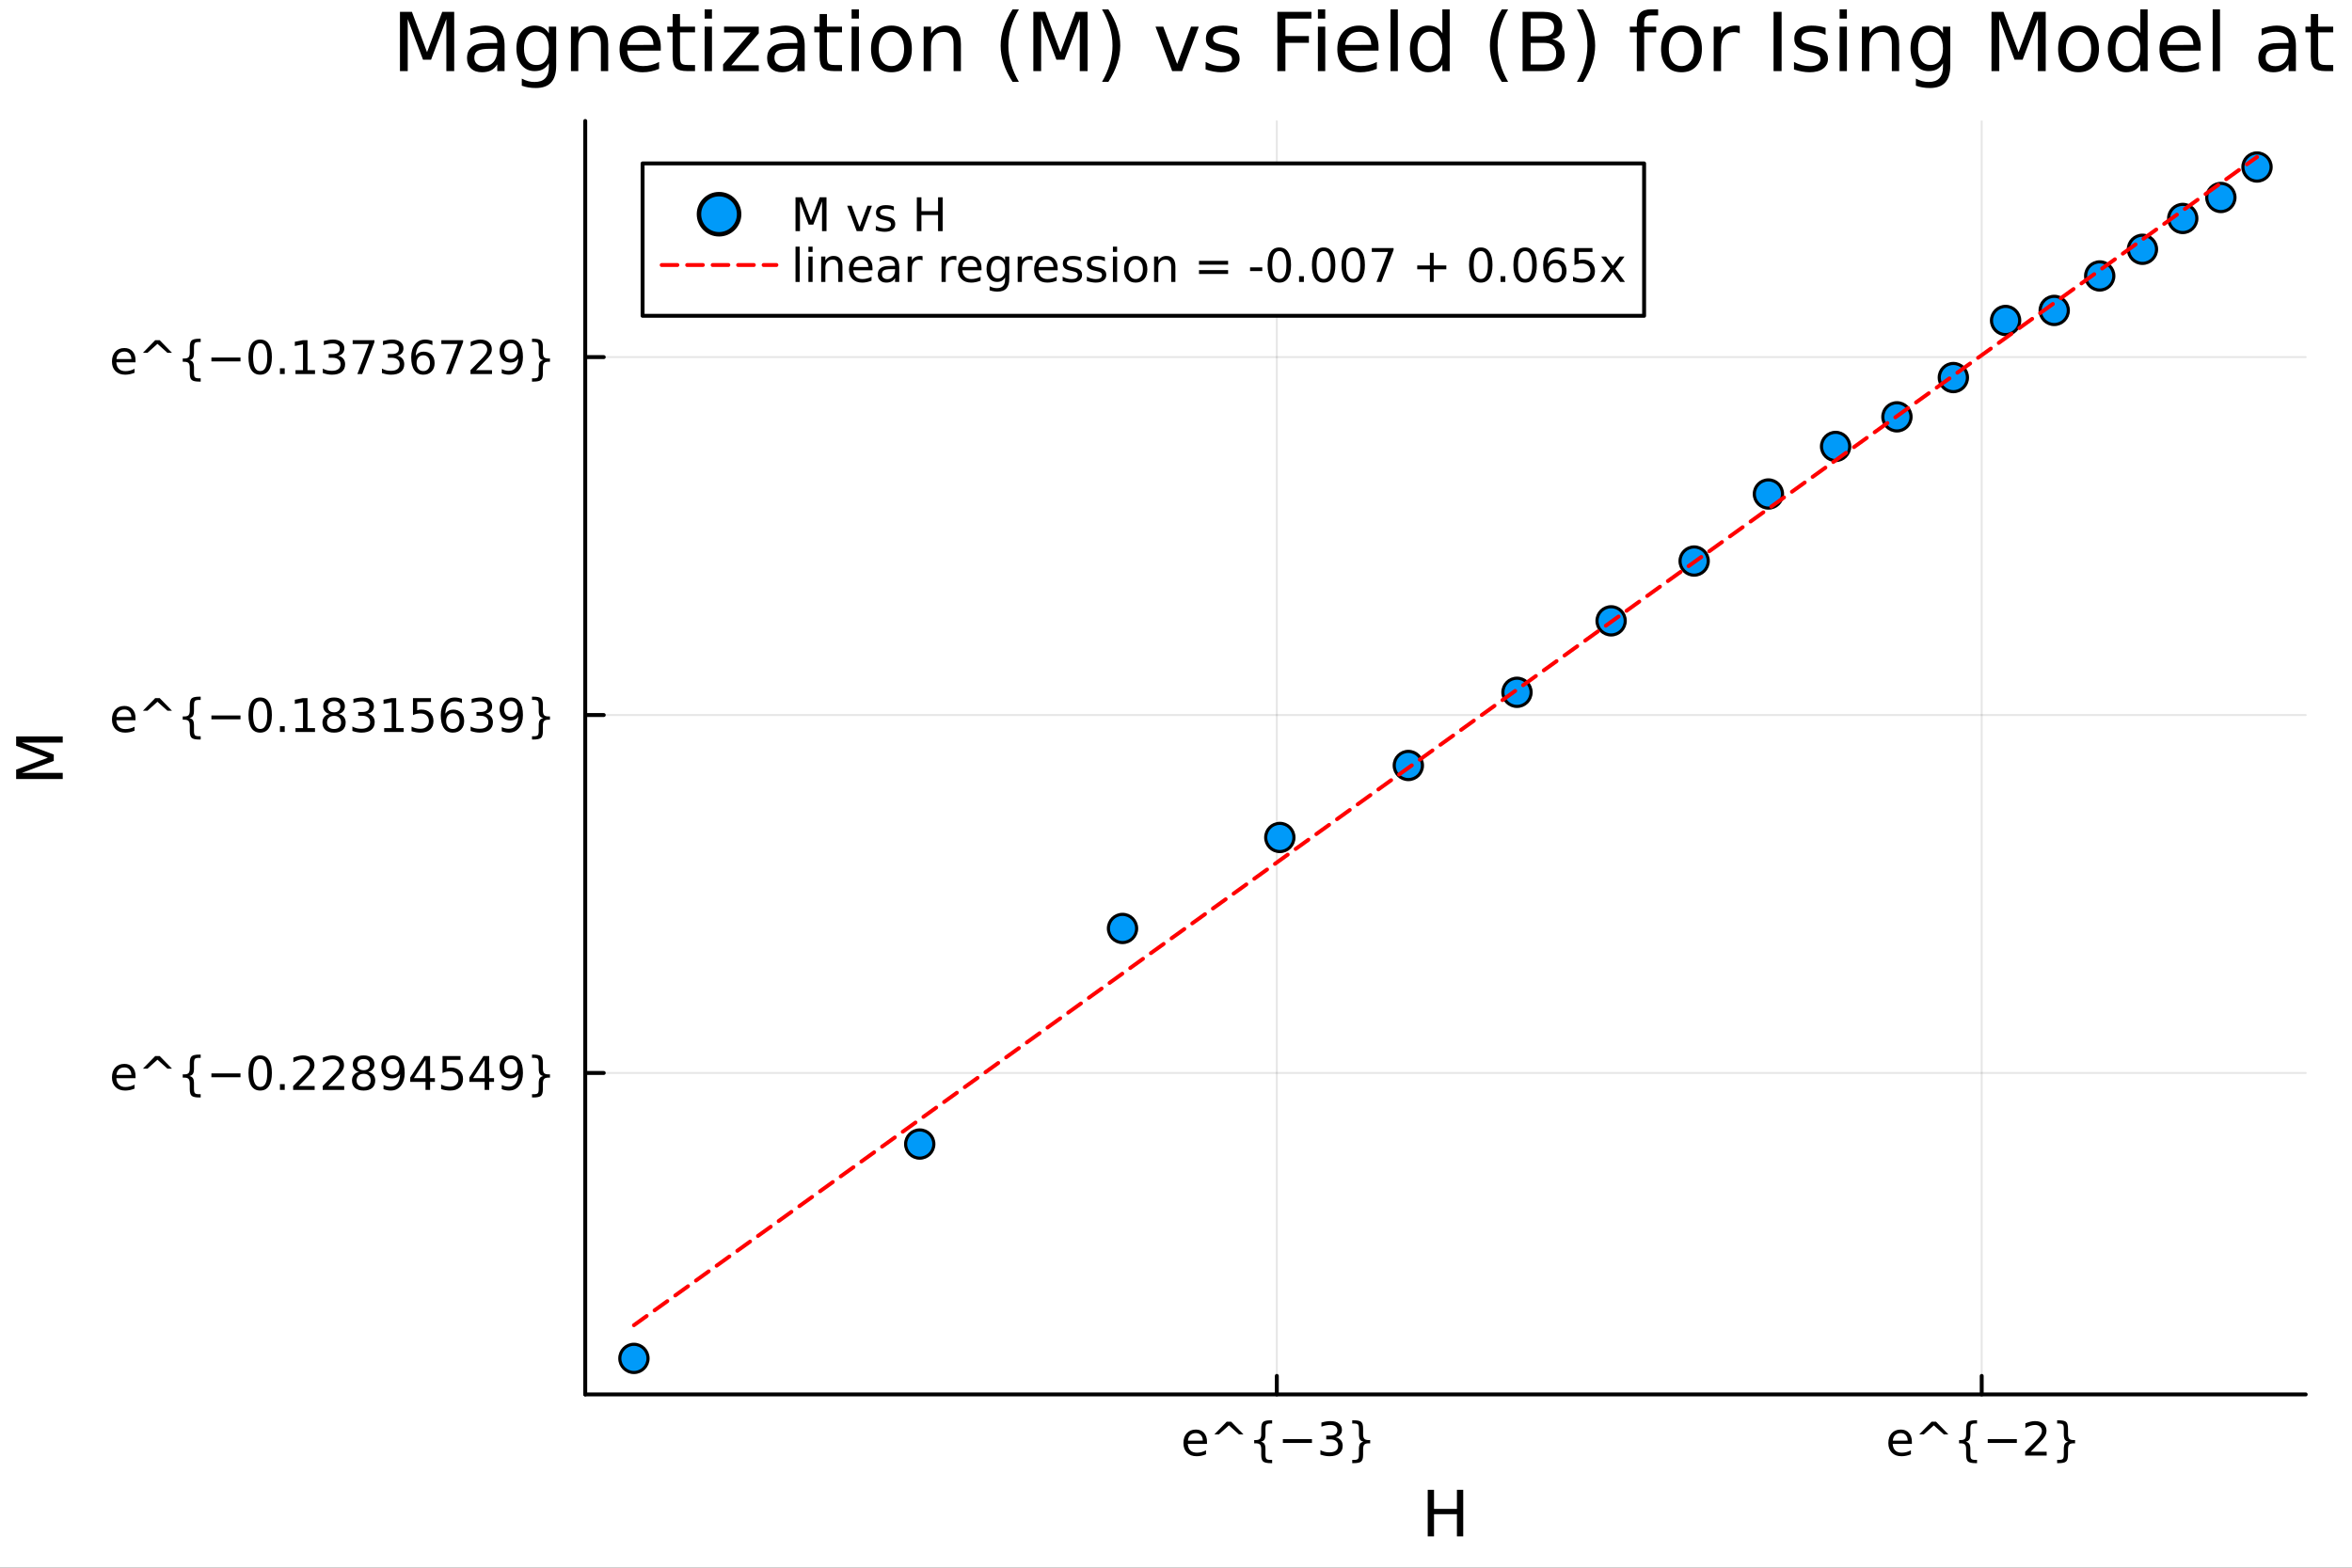 <svg xmlns="http://www.w3.org/2000/svg" xmlns:xlink="http://www.w3.org/1999/xlink" width="600" height="400" viewBox="0 0 2400 1600">
<rect x="0" y="0" width="2400" height="1600" fill="#333333" stroke="none"/>
<defs>
  <clipPath id="clip250">
    <rect x="0" y="0" width="2400" height="1600"></rect>
  </clipPath>
</defs>
<path clip-path="url(#clip250)" d="M0 1600 L2400 1600 L2400 8.88178e-14 L0 8.88178e-14  Z" fill="#ffffff" fill-rule="evenodd" fill-opacity="1"></path>
<defs>
  <clipPath id="clip251">
    <rect x="480" y="0" width="1681" height="1600"></rect>
  </clipPath>
</defs>
<path clip-path="url(#clip250)" d="M597.179 1423.18 L2352.76 1423.18 L2352.76 123.472 L597.179 123.472  Z" fill="#ffffff" fill-rule="evenodd" fill-opacity="1"></path>
<defs>
  <clipPath id="clip252">
    <rect x="597" y="123" width="1757" height="1301"></rect>
  </clipPath>
</defs>
<polyline clip-path="url(#clip252)" style="stroke:#000000; stroke-linecap:round; stroke-linejoin:round; stroke-width:2; stroke-opacity:0.1; fill:none" points="1302.87,1423.18 1302.87,123.472 "></polyline>
<polyline clip-path="url(#clip252)" style="stroke:#000000; stroke-linecap:round; stroke-linejoin:round; stroke-width:2; stroke-opacity:0.1; fill:none" points="2022.15,1423.18 2022.15,123.472 "></polyline>
<polyline clip-path="url(#clip250)" style="stroke:#000000; stroke-linecap:round; stroke-linejoin:round; stroke-width:4; stroke-opacity:1; fill:none" points="597.179,1423.18 2352.76,1423.18 "></polyline>
<polyline clip-path="url(#clip250)" style="stroke:#000000; stroke-linecap:round; stroke-linejoin:round; stroke-width:4; stroke-opacity:1; fill:none" points="1302.87,1423.18 1302.87,1404.28 "></polyline>
<polyline clip-path="url(#clip250)" style="stroke:#000000; stroke-linecap:round; stroke-linejoin:round; stroke-width:4; stroke-opacity:1; fill:none" points="2022.15,1423.18 2022.15,1404.28 "></polyline>
<path clip-path="url(#clip250)" d="M1231.62 1471.55 L1231.62 1473.64 L1212.03 1473.64 Q1212.31 1478.03 1214.67 1480.35 Q1217.06 1482.64 1221.29 1482.64 Q1223.75 1482.64 1226.04 1482.04 Q1228.35 1481.44 1230.62 1480.23 L1230.62 1484.26 Q1228.33 1485.23 1225.92 1485.74 Q1223.51 1486.25 1221.04 1486.25 Q1214.83 1486.25 1211.2 1482.64 Q1207.59 1479.03 1207.59 1472.87 Q1207.59 1466.51 1211.01 1462.78 Q1214.46 1459.03 1220.3 1459.03 Q1225.53 1459.03 1228.56 1462.41 Q1231.62 1465.77 1231.62 1471.55 M1227.36 1470.3 Q1227.31 1466.81 1225.39 1464.72 Q1223.49 1462.64 1220.34 1462.64 Q1216.78 1462.64 1214.63 1464.65 Q1212.5 1466.67 1212.17 1470.33 L1227.36 1470.3 Z" fill="#000000" fill-rule="nonzero" fill-opacity="1"></path><path clip-path="url(#clip250)" d="M1256.27 1451.02 L1268.84 1463.91 L1264.19 1463.91 L1254 1454.77 L1243.81 1463.91 L1239.16 1463.91 L1251.73 1451.02 L1256.27 1451.02 Z" fill="#000000" fill-rule="nonzero" fill-opacity="1"></path><path clip-path="url(#clip250)" d="M1298.1 1489.98 L1298.1 1493.31 L1296.66 1493.31 Q1290.9 1493.31 1288.93 1491.6 Q1286.99 1489.89 1286.99 1484.77 L1286.99 1479.24 Q1286.99 1475.74 1285.74 1474.4 Q1284.49 1473.06 1281.2 1473.06 L1279.79 1473.06 L1279.79 1469.75 L1281.2 1469.75 Q1284.51 1469.75 1285.74 1468.43 Q1286.99 1467.08 1286.99 1463.64 L1286.99 1458.08 Q1286.99 1452.96 1288.93 1451.27 Q1290.9 1449.56 1296.66 1449.56 L1298.1 1449.56 L1298.1 1452.87 L1296.52 1452.87 Q1293.26 1452.87 1292.26 1453.89 Q1291.27 1454.91 1291.27 1458.17 L1291.27 1463.91 Q1291.27 1467.55 1290.2 1469.19 Q1289.16 1470.83 1286.62 1471.41 Q1289.19 1472.04 1290.23 1473.68 Q1291.27 1475.33 1291.27 1478.94 L1291.27 1484.68 Q1291.27 1487.94 1292.26 1488.96 Q1293.26 1489.98 1296.52 1489.98 L1298.1 1489.98 Z" fill="#000000" fill-rule="nonzero" fill-opacity="1"></path><path clip-path="url(#clip250)" d="M1309.05 1468.75 L1338.72 1468.75 L1338.72 1472.69 L1309.05 1472.69 L1309.05 1468.75 Z" fill="#000000" fill-rule="nonzero" fill-opacity="1"></path><path clip-path="url(#clip250)" d="M1362.98 1466.95 Q1366.34 1467.66 1368.21 1469.93 Q1370.11 1472.2 1370.11 1475.53 Q1370.11 1480.65 1366.59 1483.45 Q1363.07 1486.25 1356.59 1486.25 Q1354.42 1486.25 1352.1 1485.81 Q1349.81 1485.39 1347.36 1484.54 L1347.36 1480.02 Q1349.3 1481.16 1351.62 1481.74 Q1353.93 1482.32 1356.45 1482.32 Q1360.85 1482.32 1363.14 1480.58 Q1365.46 1478.84 1365.46 1475.53 Q1365.46 1472.48 1363.31 1470.77 Q1361.18 1469.03 1357.36 1469.03 L1353.33 1469.03 L1353.33 1465.19 L1357.54 1465.19 Q1360.99 1465.19 1362.82 1463.82 Q1364.65 1462.43 1364.65 1459.84 Q1364.65 1457.18 1362.75 1455.77 Q1360.87 1454.33 1357.36 1454.33 Q1355.43 1454.33 1353.24 1454.75 Q1351.04 1455.16 1348.4 1456.04 L1348.4 1451.88 Q1351.06 1451.14 1353.37 1450.77 Q1355.71 1450.39 1357.77 1450.39 Q1363.1 1450.39 1366.2 1452.83 Q1369.3 1455.23 1369.3 1459.35 Q1369.3 1462.22 1367.66 1464.21 Q1366.01 1466.18 1362.98 1466.95 Z" fill="#000000" fill-rule="nonzero" fill-opacity="1"></path><path clip-path="url(#clip250)" d="M1379.83 1489.98 L1381.45 1489.98 Q1384.69 1489.98 1385.67 1488.98 Q1386.66 1487.99 1386.66 1484.68 L1386.66 1478.94 Q1386.66 1475.33 1387.7 1473.68 Q1388.74 1472.04 1391.31 1471.41 Q1388.74 1470.83 1387.7 1469.19 Q1386.66 1467.55 1386.66 1463.91 L1386.66 1458.17 Q1386.66 1454.89 1385.67 1453.89 Q1384.69 1452.87 1381.45 1452.87 L1379.83 1452.87 L1379.83 1449.56 L1381.29 1449.56 Q1387.05 1449.56 1388.98 1451.27 Q1390.92 1452.96 1390.92 1458.08 L1390.92 1463.64 Q1390.92 1467.08 1392.17 1468.43 Q1393.42 1469.75 1396.71 1469.75 L1398.14 1469.75 L1398.14 1473.06 L1396.71 1473.06 Q1393.42 1473.06 1392.17 1474.4 Q1390.92 1475.74 1390.92 1479.24 L1390.92 1484.77 Q1390.92 1489.89 1388.98 1491.6 Q1387.05 1493.31 1381.29 1493.31 L1379.83 1493.31 L1379.83 1489.98 Z" fill="#000000" fill-rule="nonzero" fill-opacity="1"></path><path clip-path="url(#clip250)" d="M1950.9 1471.55 L1950.9 1473.64 L1931.31 1473.64 Q1931.59 1478.03 1933.95 1480.35 Q1936.34 1482.64 1940.57 1482.64 Q1943.03 1482.64 1945.32 1482.04 Q1947.63 1481.44 1949.9 1480.23 L1949.9 1484.26 Q1947.61 1485.23 1945.2 1485.74 Q1942.79 1486.25 1940.32 1486.25 Q1934.11 1486.25 1930.48 1482.64 Q1926.87 1479.03 1926.87 1472.87 Q1926.87 1466.51 1930.29 1462.78 Q1933.74 1459.03 1939.58 1459.03 Q1944.81 1459.03 1947.84 1462.41 Q1950.9 1465.77 1950.9 1471.55 M1946.64 1470.3 Q1946.59 1466.81 1944.67 1464.72 Q1942.77 1462.64 1939.62 1462.64 Q1936.06 1462.64 1933.91 1464.65 Q1931.78 1466.67 1931.45 1470.33 L1946.64 1470.3 Z" fill="#000000" fill-rule="nonzero" fill-opacity="1"></path><path clip-path="url(#clip250)" d="M1975.55 1451.02 L1988.12 1463.91 L1983.47 1463.91 L1973.28 1454.77 L1963.1 1463.91 L1958.44 1463.91 L1971.01 1451.02 L1975.55 1451.02 Z" fill="#000000" fill-rule="nonzero" fill-opacity="1"></path><path clip-path="url(#clip250)" d="M2017.38 1489.98 L2017.38 1493.31 L2015.94 1493.31 Q2010.18 1493.31 2008.21 1491.6 Q2006.27 1489.89 2006.27 1484.77 L2006.27 1479.24 Q2006.27 1475.74 2005.02 1474.4 Q2003.77 1473.06 2000.48 1473.06 L1999.07 1473.06 L1999.07 1469.75 L2000.48 1469.75 Q2003.79 1469.75 2005.02 1468.43 Q2006.27 1467.08 2006.27 1463.64 L2006.27 1458.08 Q2006.27 1452.96 2008.21 1451.27 Q2010.18 1449.56 2015.94 1449.56 L2017.38 1449.56 L2017.38 1452.87 L2015.8 1452.87 Q2012.54 1452.87 2011.54 1453.89 Q2010.55 1454.91 2010.55 1458.17 L2010.55 1463.91 Q2010.55 1467.55 2009.48 1469.19 Q2008.44 1470.83 2005.9 1471.41 Q2008.47 1472.04 2009.51 1473.68 Q2010.55 1475.33 2010.55 1478.94 L2010.55 1484.68 Q2010.55 1487.94 2011.54 1488.96 Q2012.54 1489.98 2015.8 1489.98 L2017.38 1489.98 Z" fill="#000000" fill-rule="nonzero" fill-opacity="1"></path><path clip-path="url(#clip250)" d="M2028.33 1468.75 L2058 1468.75 L2058 1472.69 L2028.33 1472.69 L2028.33 1468.75 Z" fill="#000000" fill-rule="nonzero" fill-opacity="1"></path><path clip-path="url(#clip250)" d="M2072.12 1481.64 L2088.44 1481.64 L2088.44 1485.58 L2066.5 1485.58 L2066.5 1481.64 Q2069.16 1478.89 2073.74 1474.26 Q2078.35 1469.61 2079.53 1468.27 Q2081.78 1465.74 2082.66 1464.01 Q2083.56 1462.25 2083.56 1460.56 Q2083.56 1457.8 2081.61 1456.07 Q2079.69 1454.33 2076.59 1454.33 Q2074.39 1454.33 2071.94 1455.09 Q2069.51 1455.86 2066.73 1457.41 L2066.73 1452.69 Q2069.55 1451.55 2072.01 1450.97 Q2074.46 1450.39 2076.5 1450.39 Q2081.87 1450.39 2085.06 1453.08 Q2088.26 1455.77 2088.26 1460.26 Q2088.26 1462.39 2087.45 1464.31 Q2086.66 1466.2 2084.55 1468.8 Q2083.97 1469.47 2080.87 1472.69 Q2077.77 1475.88 2072.12 1481.64 Z" fill="#000000" fill-rule="nonzero" fill-opacity="1"></path><path clip-path="url(#clip250)" d="M2099.11 1489.98 L2100.73 1489.98 Q2103.97 1489.98 2104.95 1488.98 Q2105.94 1487.99 2105.94 1484.68 L2105.94 1478.94 Q2105.94 1475.33 2106.98 1473.68 Q2108.03 1472.04 2110.59 1471.41 Q2108.03 1470.83 2106.98 1469.19 Q2105.94 1467.55 2105.94 1463.91 L2105.94 1458.17 Q2105.94 1454.89 2104.95 1453.89 Q2103.97 1452.87 2100.73 1452.87 L2099.11 1452.87 L2099.11 1449.56 L2100.57 1449.56 Q2106.34 1449.56 2108.26 1451.27 Q2110.2 1452.96 2110.2 1458.08 L2110.2 1463.64 Q2110.2 1467.08 2111.45 1468.43 Q2112.7 1469.75 2115.99 1469.75 L2117.42 1469.75 L2117.42 1473.06 L2115.99 1473.06 Q2112.7 1473.06 2111.45 1474.4 Q2110.2 1475.74 2110.2 1479.24 L2110.2 1484.77 Q2110.2 1489.89 2108.26 1491.6 Q2106.34 1493.31 2100.57 1493.31 L2099.11 1493.31 L2099.11 1489.98 Z" fill="#000000" fill-rule="nonzero" fill-opacity="1"></path><path clip-path="url(#clip250)" d="M1456.86 1520.52 L1463.29 1520.52 L1463.29 1540 L1486.65 1540 L1486.65 1520.52 L1493.08 1520.52 L1493.08 1568.04 L1486.65 1568.04 L1486.65 1545.41 L1463.29 1545.41 L1463.29 1568.04 L1456.86 1568.04 L1456.86 1520.52 Z" fill="#000000" fill-rule="nonzero" fill-opacity="1"></path><polyline clip-path="url(#clip252)" style="stroke:#000000; stroke-linecap:round; stroke-linejoin:round; stroke-width:2; stroke-opacity:0.1; fill:none" points="597.179,1095.08 2352.76,1095.08 "></polyline>
<polyline clip-path="url(#clip252)" style="stroke:#000000; stroke-linecap:round; stroke-linejoin:round; stroke-width:2; stroke-opacity:0.1; fill:none" points="597.179,729.771 2352.76,729.771 "></polyline>
<polyline clip-path="url(#clip252)" style="stroke:#000000; stroke-linecap:round; stroke-linejoin:round; stroke-width:2; stroke-opacity:0.1; fill:none" points="597.179,364.464 2352.76,364.464 "></polyline>
<polyline clip-path="url(#clip250)" style="stroke:#000000; stroke-linecap:round; stroke-linejoin:round; stroke-width:4; stroke-opacity:1; fill:none" points="597.179,1423.18 597.179,123.472 "></polyline>
<polyline clip-path="url(#clip250)" style="stroke:#000000; stroke-linecap:round; stroke-linejoin:round; stroke-width:4; stroke-opacity:1; fill:none" points="597.179,1095.08 616.077,1095.08 "></polyline>
<polyline clip-path="url(#clip250)" style="stroke:#000000; stroke-linecap:round; stroke-linejoin:round; stroke-width:4; stroke-opacity:1; fill:none" points="597.179,729.771 616.077,729.771 "></polyline>
<polyline clip-path="url(#clip250)" style="stroke:#000000; stroke-linecap:round; stroke-linejoin:round; stroke-width:4; stroke-opacity:1; fill:none" points="597.179,364.464 616.077,364.464 "></polyline>
<path clip-path="url(#clip250)" d="M138.288 1098.33 L138.288 1100.41 L118.705 1100.41 Q118.982 1104.81 121.343 1107.13 Q123.728 1109.42 127.964 1109.42 Q130.417 1109.42 132.709 1108.82 Q135.024 1108.21 137.292 1107.01 L137.292 1111.04 Q135.001 1112.01 132.593 1112.52 Q130.186 1113.03 127.709 1113.03 Q121.505 1113.03 117.871 1109.42 Q114.26 1105.81 114.26 1099.65 Q114.26 1093.28 117.686 1089.56 Q121.135 1085.81 126.968 1085.81 Q132.2 1085.81 135.232 1089.19 Q138.288 1092.54 138.288 1098.33 M134.029 1097.08 Q133.982 1093.58 132.061 1091.5 Q130.163 1089.42 127.015 1089.42 Q123.45 1089.42 121.297 1091.43 Q119.168 1093.45 118.843 1097.1 L134.029 1097.08 Z" fill="#000000" fill-rule="nonzero" fill-opacity="1"></path><path clip-path="url(#clip250)" d="M162.94 1077.8 L175.51 1090.69 L170.857 1090.69 L160.672 1081.55 L150.487 1090.69 L145.834 1090.69 L158.403 1077.8 L162.94 1077.8 Z" fill="#000000" fill-rule="nonzero" fill-opacity="1"></path><path clip-path="url(#clip250)" d="M204.769 1116.76 L204.769 1120.09 L203.334 1120.09 Q197.57 1120.09 195.602 1118.38 Q193.658 1116.66 193.658 1111.55 L193.658 1106.02 Q193.658 1102.52 192.408 1101.18 Q191.158 1099.83 187.871 1099.83 L186.459 1099.83 L186.459 1096.52 L187.871 1096.52 Q191.181 1096.52 192.408 1095.21 Q193.658 1093.86 193.658 1090.41 L193.658 1084.86 Q193.658 1079.74 195.602 1078.05 Q197.57 1076.34 203.334 1076.34 L204.769 1076.34 L204.769 1079.65 L203.195 1079.65 Q199.931 1079.65 198.936 1080.67 Q197.94 1081.69 197.94 1084.95 L197.94 1090.69 Q197.94 1094.33 196.875 1095.97 Q195.834 1097.61 193.288 1098.19 Q195.857 1098.82 196.899 1100.46 Q197.94 1102.1 197.94 1105.71 L197.94 1111.46 Q197.94 1114.72 198.936 1115.74 Q199.931 1116.76 203.195 1116.76 L204.769 1116.76 Z" fill="#000000" fill-rule="nonzero" fill-opacity="1"></path><path clip-path="url(#clip250)" d="M215.718 1095.53 L245.394 1095.53 L245.394 1099.46 L215.718 1099.46 L215.718 1095.53 Z" fill="#000000" fill-rule="nonzero" fill-opacity="1"></path><path clip-path="url(#clip250)" d="M265.486 1080.88 Q261.875 1080.88 260.046 1084.44 Q258.241 1087.98 258.241 1095.11 Q258.241 1102.22 260.046 1105.78 Q261.875 1109.33 265.486 1109.33 Q269.12 1109.33 270.926 1105.78 Q272.755 1102.22 272.755 1095.11 Q272.755 1087.98 270.926 1084.44 Q269.12 1080.88 265.486 1080.88 M265.486 1077.17 Q271.296 1077.17 274.352 1081.78 Q277.431 1086.36 277.431 1095.11 Q277.431 1103.84 274.352 1108.45 Q271.296 1113.03 265.486 1113.03 Q259.676 1113.03 256.597 1108.45 Q253.542 1103.84 253.542 1095.11 Q253.542 1086.36 256.597 1081.78 Q259.676 1077.17 265.486 1077.17 Z" fill="#000000" fill-rule="nonzero" fill-opacity="1"></path><path clip-path="url(#clip250)" d="M285.648 1106.48 L290.532 1106.48 L290.532 1112.36 L285.648 1112.36 L285.648 1106.48 Z" fill="#000000" fill-rule="nonzero" fill-opacity="1"></path><path clip-path="url(#clip250)" d="M304.745 1108.42 L321.065 1108.42 L321.065 1112.36 L299.12 1112.36 L299.12 1108.42 Q301.782 1105.67 306.366 1101.04 Q310.972 1096.39 312.153 1095.04 Q314.398 1092.52 315.278 1090.78 Q316.18 1089.02 316.18 1087.33 Q316.18 1084.58 314.236 1082.84 Q312.315 1081.11 309.213 1081.11 Q307.014 1081.11 304.56 1081.87 Q302.13 1082.64 299.352 1084.19 L299.352 1079.46 Q302.176 1078.33 304.63 1077.75 Q307.083 1077.17 309.12 1077.17 Q314.491 1077.17 317.685 1079.86 Q320.879 1082.54 320.879 1087.03 Q320.879 1089.16 320.069 1091.08 Q319.282 1092.98 317.176 1095.58 Q316.597 1096.25 313.495 1099.46 Q310.393 1102.66 304.745 1108.42 Z" fill="#000000" fill-rule="nonzero" fill-opacity="1"></path><path clip-path="url(#clip250)" d="M334.907 1108.42 L351.226 1108.42 L351.226 1112.36 L329.282 1112.36 L329.282 1108.42 Q331.944 1105.67 336.527 1101.04 Q341.134 1096.39 342.314 1095.04 Q344.56 1092.52 345.439 1090.78 Q346.342 1089.02 346.342 1087.33 Q346.342 1084.58 344.398 1082.84 Q342.477 1081.11 339.375 1081.11 Q337.176 1081.11 334.722 1081.87 Q332.291 1082.64 329.514 1084.19 L329.514 1079.46 Q332.338 1078.33 334.791 1077.75 Q337.245 1077.17 339.282 1077.17 Q344.652 1077.17 347.847 1079.86 Q351.041 1082.54 351.041 1087.03 Q351.041 1089.16 350.231 1091.08 Q349.444 1092.98 347.338 1095.58 Q346.759 1096.25 343.657 1099.46 Q340.555 1102.66 334.907 1108.42 Z" fill="#000000" fill-rule="nonzero" fill-opacity="1"></path><path clip-path="url(#clip250)" d="M371.041 1095.95 Q367.708 1095.95 365.787 1097.73 Q363.888 1099.51 363.888 1102.64 Q363.888 1105.76 365.787 1107.54 Q367.708 1109.33 371.041 1109.33 Q374.375 1109.33 376.296 1107.54 Q378.217 1105.74 378.217 1102.64 Q378.217 1099.51 376.296 1097.73 Q374.398 1095.95 371.041 1095.95 M366.365 1093.96 Q363.356 1093.21 361.666 1091.15 Q360 1089.09 360 1086.13 Q360 1081.99 362.939 1079.58 Q365.902 1077.17 371.041 1077.17 Q376.203 1077.17 379.143 1079.58 Q382.083 1081.99 382.083 1086.13 Q382.083 1089.09 380.393 1091.15 Q378.726 1093.21 375.74 1093.96 Q379.12 1094.74 380.995 1097.03 Q382.893 1099.33 382.893 1102.64 Q382.893 1107.66 379.814 1110.34 Q376.759 1113.03 371.041 1113.03 Q365.324 1113.03 362.245 1110.34 Q359.189 1107.66 359.189 1102.64 Q359.189 1099.33 361.088 1097.03 Q362.986 1094.74 366.365 1093.96 M364.652 1086.57 Q364.652 1089.26 366.319 1090.76 Q368.009 1092.27 371.041 1092.27 Q374.05 1092.27 375.74 1090.76 Q377.453 1089.26 377.453 1086.57 Q377.453 1083.89 375.74 1082.38 Q374.05 1080.88 371.041 1080.88 Q368.009 1080.88 366.319 1082.38 Q364.652 1083.89 364.652 1086.57 Z" fill="#000000" fill-rule="nonzero" fill-opacity="1"></path><path clip-path="url(#clip250)" d="M391.342 1111.64 L391.342 1107.38 Q393.101 1108.21 394.907 1108.65 Q396.712 1109.09 398.448 1109.09 Q403.078 1109.09 405.509 1105.99 Q407.962 1102.87 408.31 1096.52 Q406.967 1098.52 404.907 1099.58 Q402.847 1100.65 400.347 1100.65 Q395.161 1100.65 392.129 1097.52 Q389.12 1094.37 389.12 1088.93 Q389.12 1083.61 392.268 1080.39 Q395.416 1077.17 400.648 1077.17 Q406.643 1077.17 409.791 1081.78 Q412.962 1086.36 412.962 1095.11 Q412.962 1103.28 409.073 1108.17 Q405.208 1113.03 398.657 1113.03 Q396.898 1113.03 395.092 1112.68 Q393.286 1112.33 391.342 1111.64 M400.648 1096.99 Q403.796 1096.99 405.624 1094.83 Q407.476 1092.68 407.476 1088.93 Q407.476 1085.21 405.624 1083.05 Q403.796 1080.88 400.648 1080.88 Q397.499 1080.88 395.648 1083.05 Q393.819 1085.21 393.819 1088.93 Q393.819 1092.68 395.648 1094.83 Q397.499 1096.99 400.648 1096.99 Z" fill="#000000" fill-rule="nonzero" fill-opacity="1"></path><path clip-path="url(#clip250)" d="M434.212 1081.87 L422.407 1100.32 L434.212 1100.32 L434.212 1081.87 M432.985 1077.8 L438.865 1077.8 L438.865 1100.32 L443.795 1100.32 L443.795 1104.21 L438.865 1104.21 L438.865 1112.36 L434.212 1112.36 L434.212 1104.21 L418.61 1104.21 L418.61 1099.7 L432.985 1077.8 Z" fill="#000000" fill-rule="nonzero" fill-opacity="1"></path><path clip-path="url(#clip250)" d="M451.573 1077.8 L469.93 1077.8 L469.93 1081.73 L455.856 1081.73 L455.856 1090.21 Q456.874 1089.86 457.893 1089.7 Q458.911 1089.51 459.93 1089.51 Q465.717 1089.51 469.096 1092.68 Q472.476 1095.85 472.476 1101.27 Q472.476 1106.85 469.004 1109.95 Q465.531 1113.03 459.212 1113.03 Q457.036 1113.03 454.768 1112.66 Q452.522 1112.29 450.115 1111.55 L450.115 1106.85 Q452.198 1107.98 454.42 1108.54 Q456.643 1109.09 459.119 1109.09 Q463.124 1109.09 465.462 1106.99 Q467.8 1104.88 467.8 1101.27 Q467.8 1097.66 465.462 1095.55 Q463.124 1093.45 459.119 1093.45 Q457.244 1093.45 455.369 1093.86 Q453.518 1094.28 451.573 1095.16 L451.573 1077.8 Z" fill="#000000" fill-rule="nonzero" fill-opacity="1"></path><path clip-path="url(#clip250)" d="M494.536 1081.87 L482.73 1100.32 L494.536 1100.32 L494.536 1081.87 M493.309 1077.8 L499.189 1077.8 L499.189 1100.32 L504.119 1100.32 L504.119 1104.21 L499.189 1104.21 L499.189 1112.36 L494.536 1112.36 L494.536 1104.21 L478.934 1104.21 L478.934 1099.7 L493.309 1077.8 Z" fill="#000000" fill-rule="nonzero" fill-opacity="1"></path><path clip-path="url(#clip250)" d="M511.99 1111.64 L511.99 1107.38 Q513.749 1108.21 515.554 1108.65 Q517.36 1109.09 519.096 1109.09 Q523.726 1109.09 526.156 1105.99 Q528.61 1102.87 528.957 1096.52 Q527.614 1098.52 525.554 1099.58 Q523.494 1100.65 520.994 1100.65 Q515.809 1100.65 512.777 1097.52 Q509.767 1094.37 509.767 1088.93 Q509.767 1083.61 512.915 1080.39 Q516.064 1077.17 521.295 1077.17 Q527.29 1077.17 530.438 1081.78 Q533.61 1086.36 533.61 1095.11 Q533.61 1103.28 529.721 1108.17 Q525.855 1113.03 519.304 1113.03 Q517.545 1113.03 515.739 1112.68 Q513.934 1112.33 511.99 1111.64 M521.295 1096.99 Q524.443 1096.99 526.272 1094.83 Q528.124 1092.68 528.124 1088.93 Q528.124 1085.21 526.272 1083.05 Q524.443 1080.88 521.295 1080.88 Q518.147 1080.88 516.295 1083.05 Q514.466 1085.21 514.466 1088.93 Q514.466 1092.68 516.295 1094.83 Q518.147 1096.99 521.295 1096.99 Z" fill="#000000" fill-rule="nonzero" fill-opacity="1"></path><path clip-path="url(#clip250)" d="M542.869 1116.76 L544.489 1116.76 Q547.73 1116.76 548.702 1115.76 Q549.698 1114.77 549.698 1111.46 L549.698 1105.71 Q549.698 1102.1 550.739 1100.46 Q551.781 1098.82 554.35 1098.19 Q551.781 1097.61 550.739 1095.97 Q549.698 1094.33 549.698 1090.69 L549.698 1084.95 Q549.698 1081.66 548.702 1080.67 Q547.73 1079.65 544.489 1079.65 L542.869 1079.65 L542.869 1076.34 L544.327 1076.34 Q550.091 1076.34 552.012 1078.05 Q553.957 1079.74 553.957 1084.86 L553.957 1090.41 Q553.957 1093.86 555.207 1095.21 Q556.457 1096.52 559.744 1096.52 L561.179 1096.52 L561.179 1099.83 L559.744 1099.83 Q556.457 1099.83 555.207 1101.18 Q553.957 1102.52 553.957 1106.02 L553.957 1111.55 Q553.957 1116.66 552.012 1118.38 Q550.091 1120.09 544.327 1120.09 L542.869 1120.09 L542.869 1116.76 Z" fill="#000000" fill-rule="nonzero" fill-opacity="1"></path><path clip-path="url(#clip250)" d="M138.288 733.023 L138.288 735.106 L118.705 735.106 Q118.982 739.505 121.343 741.819 Q123.728 744.111 127.964 744.111 Q130.417 744.111 132.709 743.509 Q135.024 742.907 137.292 741.704 L137.292 745.731 Q135.001 746.704 132.593 747.213 Q130.186 747.722 127.709 747.722 Q121.505 747.722 117.871 744.111 Q114.26 740.5 114.26 734.343 Q114.26 727.977 117.686 724.25 Q121.135 720.5 126.968 720.5 Q132.2 720.5 135.232 723.88 Q138.288 727.236 138.288 733.023 M134.029 731.773 Q133.982 728.278 132.061 726.194 Q130.163 724.111 127.015 724.111 Q123.45 724.111 121.297 726.125 Q119.168 728.139 118.843 731.796 L134.029 731.773 Z" fill="#000000" fill-rule="nonzero" fill-opacity="1"></path><path clip-path="url(#clip250)" d="M162.94 712.491 L175.51 725.384 L170.857 725.384 L160.672 716.241 L150.487 725.384 L145.834 725.384 L158.403 712.491 L162.94 712.491 Z" fill="#000000" fill-rule="nonzero" fill-opacity="1"></path><path clip-path="url(#clip250)" d="M204.769 751.449 L204.769 754.782 L203.334 754.782 Q197.57 754.782 195.602 753.069 Q193.658 751.356 193.658 746.241 L193.658 740.708 Q193.658 737.213 192.408 735.87 Q191.158 734.528 187.871 734.528 L186.459 734.528 L186.459 731.218 L187.871 731.218 Q191.181 731.218 192.408 729.898 Q193.658 728.556 193.658 725.106 L193.658 719.551 Q193.658 714.435 195.602 712.745 Q197.57 711.032 203.334 711.032 L204.769 711.032 L204.769 714.343 L203.195 714.343 Q199.931 714.343 198.936 715.361 Q197.94 716.38 197.94 719.644 L197.94 725.384 Q197.94 729.018 196.875 730.662 Q195.834 732.305 193.288 732.884 Q195.857 733.509 196.899 735.153 Q197.94 736.796 197.94 740.407 L197.94 746.148 Q197.94 749.412 198.936 750.43 Q199.931 751.449 203.195 751.449 L204.769 751.449 Z" fill="#000000" fill-rule="nonzero" fill-opacity="1"></path><path clip-path="url(#clip250)" d="M215.718 730.222 L245.394 730.222 L245.394 734.157 L215.718 734.157 L215.718 730.222 Z" fill="#000000" fill-rule="nonzero" fill-opacity="1"></path><path clip-path="url(#clip250)" d="M265.486 715.569 Q261.875 715.569 260.046 719.134 Q258.241 722.676 258.241 729.805 Q258.241 736.912 260.046 740.477 Q261.875 744.018 265.486 744.018 Q269.12 744.018 270.926 740.477 Q272.755 736.912 272.755 729.805 Q272.755 722.676 270.926 719.134 Q269.12 715.569 265.486 715.569 M265.486 711.866 Q271.296 711.866 274.352 716.472 Q277.431 721.056 277.431 729.805 Q277.431 738.532 274.352 743.139 Q271.296 747.722 265.486 747.722 Q259.676 747.722 256.597 743.139 Q253.542 738.532 253.542 729.805 Q253.542 721.056 256.597 716.472 Q259.676 711.866 265.486 711.866 Z" fill="#000000" fill-rule="nonzero" fill-opacity="1"></path><path clip-path="url(#clip250)" d="M285.648 741.171 L290.532 741.171 L290.532 747.051 L285.648 747.051 L285.648 741.171 Z" fill="#000000" fill-rule="nonzero" fill-opacity="1"></path><path clip-path="url(#clip250)" d="M301.528 743.116 L309.167 743.116 L309.167 716.75 L300.856 718.417 L300.856 714.157 L309.12 712.491 L313.796 712.491 L313.796 743.116 L321.435 743.116 L321.435 747.051 L301.528 747.051 L301.528 743.116 Z" fill="#000000" fill-rule="nonzero" fill-opacity="1"></path><path clip-path="url(#clip250)" d="M340.879 730.639 Q337.546 730.639 335.625 732.421 Q333.727 734.204 333.727 737.329 Q333.727 740.454 335.625 742.236 Q337.546 744.018 340.879 744.018 Q344.213 744.018 346.134 742.236 Q348.055 740.43 348.055 737.329 Q348.055 734.204 346.134 732.421 Q344.236 730.639 340.879 730.639 M336.203 728.648 Q333.194 727.907 331.504 725.847 Q329.838 723.787 329.838 720.824 Q329.838 716.681 332.778 714.273 Q335.74 711.866 340.879 711.866 Q346.041 711.866 348.981 714.273 Q351.921 716.681 351.921 720.824 Q351.921 723.787 350.231 725.847 Q348.564 727.907 345.578 728.648 Q348.958 729.435 350.833 731.727 Q352.731 734.018 352.731 737.329 Q352.731 742.352 349.652 745.037 Q346.597 747.722 340.879 747.722 Q335.162 747.722 332.083 745.037 Q329.028 742.352 329.028 737.329 Q329.028 734.018 330.926 731.727 Q332.824 729.435 336.203 728.648 M334.49 721.264 Q334.49 723.949 336.157 725.454 Q337.847 726.958 340.879 726.958 Q343.889 726.958 345.578 725.454 Q347.291 723.949 347.291 721.264 Q347.291 718.579 345.578 717.074 Q343.889 715.569 340.879 715.569 Q337.847 715.569 336.157 717.074 Q334.49 718.579 334.49 721.264 Z" fill="#000000" fill-rule="nonzero" fill-opacity="1"></path><path clip-path="url(#clip250)" d="M375.208 728.417 Q378.564 729.134 380.439 731.403 Q382.337 733.671 382.337 737.005 Q382.337 742.12 378.819 744.921 Q375.3 747.722 368.819 747.722 Q366.643 747.722 364.328 747.282 Q362.037 746.866 359.583 746.009 L359.583 741.495 Q361.527 742.63 363.842 743.208 Q366.157 743.787 368.68 743.787 Q373.078 743.787 375.37 742.051 Q377.685 740.315 377.685 737.005 Q377.685 733.949 375.532 732.236 Q373.402 730.5 369.583 730.5 L365.555 730.5 L365.555 726.657 L369.768 726.657 Q373.217 726.657 375.046 725.292 Q376.874 723.903 376.874 721.31 Q376.874 718.648 374.976 717.236 Q373.101 715.801 369.583 715.801 Q367.662 715.801 365.463 716.218 Q363.263 716.634 360.625 717.514 L360.625 713.347 Q363.287 712.607 365.601 712.236 Q367.939 711.866 370 711.866 Q375.324 711.866 378.425 714.296 Q381.527 716.704 381.527 720.824 Q381.527 723.694 379.884 725.685 Q378.24 727.653 375.208 728.417 Z" fill="#000000" fill-rule="nonzero" fill-opacity="1"></path><path clip-path="url(#clip250)" d="M392.013 743.116 L399.652 743.116 L399.652 716.75 L391.342 718.417 L391.342 714.157 L399.606 712.491 L404.282 712.491 L404.282 743.116 L411.921 743.116 L411.921 747.051 L392.013 747.051 L392.013 743.116 Z" fill="#000000" fill-rule="nonzero" fill-opacity="1"></path><path clip-path="url(#clip250)" d="M421.411 712.491 L439.768 712.491 L439.768 716.426 L425.694 716.426 L425.694 724.898 Q426.712 724.551 427.731 724.389 Q428.749 724.204 429.768 724.204 Q435.555 724.204 438.934 727.375 Q442.314 730.546 442.314 735.963 Q442.314 741.542 438.842 744.643 Q435.37 747.722 429.05 747.722 Q426.874 747.722 424.606 747.352 Q422.36 746.981 419.953 746.241 L419.953 741.542 Q422.036 742.676 424.258 743.231 Q426.481 743.787 428.958 743.787 Q432.962 743.787 435.3 741.68 Q437.638 739.574 437.638 735.963 Q437.638 732.352 435.3 730.245 Q432.962 728.139 428.958 728.139 Q427.083 728.139 425.208 728.556 Q423.356 728.972 421.411 729.852 L421.411 712.491 Z" fill="#000000" fill-rule="nonzero" fill-opacity="1"></path><path clip-path="url(#clip250)" d="M462.106 727.907 Q458.957 727.907 457.106 730.06 Q455.277 732.213 455.277 735.963 Q455.277 739.69 457.106 741.866 Q458.957 744.018 462.106 744.018 Q465.254 744.018 467.082 741.866 Q468.934 739.69 468.934 735.963 Q468.934 732.213 467.082 730.06 Q465.254 727.907 462.106 727.907 M471.388 713.255 L471.388 717.514 Q469.629 716.681 467.823 716.241 Q466.041 715.801 464.281 715.801 Q459.652 715.801 457.198 718.926 Q454.768 722.051 454.42 728.37 Q455.786 726.356 457.846 725.292 Q459.906 724.204 462.383 724.204 Q467.592 724.204 470.601 727.375 Q473.633 730.523 473.633 735.963 Q473.633 741.287 470.485 744.504 Q467.337 747.722 462.106 747.722 Q456.11 747.722 452.939 743.139 Q449.768 738.532 449.768 729.805 Q449.768 721.611 453.656 716.75 Q457.545 711.866 464.096 711.866 Q465.855 711.866 467.638 712.213 Q469.443 712.56 471.388 713.255 Z" fill="#000000" fill-rule="nonzero" fill-opacity="1"></path><path clip-path="url(#clip250)" d="M495.855 728.417 Q499.212 729.134 501.087 731.403 Q502.985 733.671 502.985 737.005 Q502.985 742.12 499.466 744.921 Q495.948 747.722 489.466 747.722 Q487.291 747.722 484.976 747.282 Q482.684 746.866 480.23 746.009 L480.23 741.495 Q482.175 742.63 484.49 743.208 Q486.804 743.787 489.328 743.787 Q493.726 743.787 496.017 742.051 Q498.332 740.315 498.332 737.005 Q498.332 733.949 496.179 732.236 Q494.05 730.5 490.23 730.5 L486.203 730.5 L486.203 726.657 L490.416 726.657 Q493.865 726.657 495.693 725.292 Q497.522 723.903 497.522 721.31 Q497.522 718.648 495.624 717.236 Q493.749 715.801 490.23 715.801 Q488.309 715.801 486.11 716.218 Q483.911 716.634 481.272 717.514 L481.272 713.347 Q483.934 712.607 486.249 712.236 Q488.587 711.866 490.647 711.866 Q495.971 711.866 499.073 714.296 Q502.175 716.704 502.175 720.824 Q502.175 723.694 500.531 725.685 Q498.888 727.653 495.855 728.417 Z" fill="#000000" fill-rule="nonzero" fill-opacity="1"></path><path clip-path="url(#clip250)" d="M511.99 746.333 L511.99 742.074 Q513.749 742.907 515.554 743.347 Q517.36 743.787 519.096 743.787 Q523.726 743.787 526.156 740.685 Q528.61 737.56 528.957 731.218 Q527.614 733.208 525.554 734.273 Q523.494 735.338 520.994 735.338 Q515.809 735.338 512.777 732.213 Q509.767 729.065 509.767 723.625 Q509.767 718.301 512.915 715.083 Q516.064 711.866 521.295 711.866 Q527.29 711.866 530.438 716.472 Q533.61 721.056 533.61 729.805 Q533.61 737.977 529.721 742.861 Q525.855 747.722 519.304 747.722 Q517.545 747.722 515.739 747.375 Q513.934 747.028 511.99 746.333 M521.295 731.68 Q524.443 731.68 526.272 729.528 Q528.124 727.375 528.124 723.625 Q528.124 719.898 526.272 717.745 Q524.443 715.569 521.295 715.569 Q518.147 715.569 516.295 717.745 Q514.466 719.898 514.466 723.625 Q514.466 727.375 516.295 729.528 Q518.147 731.68 521.295 731.68 Z" fill="#000000" fill-rule="nonzero" fill-opacity="1"></path><path clip-path="url(#clip250)" d="M542.869 751.449 L544.489 751.449 Q547.73 751.449 548.702 750.454 Q549.698 749.458 549.698 746.148 L549.698 740.407 Q549.698 736.796 550.739 735.153 Q551.781 733.509 554.35 732.884 Q551.781 732.305 550.739 730.662 Q549.698 729.018 549.698 725.384 L549.698 719.644 Q549.698 716.356 548.702 715.361 Q547.73 714.343 544.489 714.343 L542.869 714.343 L542.869 711.032 L544.327 711.032 Q550.091 711.032 552.012 712.745 Q553.957 714.435 553.957 719.551 L553.957 725.106 Q553.957 728.556 555.207 729.898 Q556.457 731.218 559.744 731.218 L561.179 731.218 L561.179 734.528 L559.744 734.528 Q556.457 734.528 555.207 735.87 Q553.957 737.213 553.957 740.708 L553.957 746.241 Q553.957 751.356 552.012 753.069 Q550.091 754.782 544.327 754.782 L542.869 754.782 L542.869 751.449 Z" fill="#000000" fill-rule="nonzero" fill-opacity="1"></path><path clip-path="url(#clip250)" d="M138.288 367.716 L138.288 369.799 L118.705 369.799 Q118.982 374.197 121.343 376.512 Q123.728 378.804 127.964 378.804 Q130.417 378.804 132.709 378.202 Q135.024 377.6 137.292 376.396 L137.292 380.424 Q135.001 381.396 132.593 381.906 Q130.186 382.415 127.709 382.415 Q121.505 382.415 117.871 378.804 Q114.26 375.193 114.26 369.035 Q114.26 362.67 117.686 358.943 Q121.135 355.193 126.968 355.193 Q132.2 355.193 135.232 358.572 Q138.288 361.929 138.288 367.716 M134.029 366.466 Q133.982 362.971 132.061 360.887 Q130.163 358.804 127.015 358.804 Q123.45 358.804 121.297 360.818 Q119.168 362.832 118.843 366.489 L134.029 366.466 Z" fill="#000000" fill-rule="nonzero" fill-opacity="1"></path><path clip-path="url(#clip250)" d="M162.94 347.184 L175.51 360.077 L170.857 360.077 L160.672 350.934 L150.487 360.077 L145.834 360.077 L158.403 347.184 L162.94 347.184 Z" fill="#000000" fill-rule="nonzero" fill-opacity="1"></path><path clip-path="url(#clip250)" d="M204.769 386.142 L204.769 389.475 L203.334 389.475 Q197.57 389.475 195.602 387.762 Q193.658 386.049 193.658 380.933 L193.658 375.401 Q193.658 371.906 192.408 370.563 Q191.158 369.221 187.871 369.221 L186.459 369.221 L186.459 365.91 L187.871 365.91 Q191.181 365.91 192.408 364.591 Q193.658 363.248 193.658 359.799 L193.658 354.244 Q193.658 349.128 195.602 347.438 Q197.57 345.725 203.334 345.725 L204.769 345.725 L204.769 349.035 L203.195 349.035 Q199.931 349.035 198.936 350.054 Q197.94 351.072 197.94 354.336 L197.94 360.077 Q197.94 363.711 196.875 365.355 Q195.834 366.998 193.288 367.577 Q195.857 368.202 196.899 369.846 Q197.94 371.489 197.94 375.1 L197.94 380.841 Q197.94 384.105 198.936 385.123 Q199.931 386.142 203.195 386.142 L204.769 386.142 Z" fill="#000000" fill-rule="nonzero" fill-opacity="1"></path><path clip-path="url(#clip250)" d="M215.718 364.915 L245.394 364.915 L245.394 368.85 L215.718 368.85 L215.718 364.915 Z" fill="#000000" fill-rule="nonzero" fill-opacity="1"></path><path clip-path="url(#clip250)" d="M265.486 350.262 Q261.875 350.262 260.046 353.827 Q258.241 357.369 258.241 364.498 Q258.241 371.605 260.046 375.17 Q261.875 378.711 265.486 378.711 Q269.12 378.711 270.926 375.17 Q272.755 371.605 272.755 364.498 Q272.755 357.369 270.926 353.827 Q269.12 350.262 265.486 350.262 M265.486 346.559 Q271.296 346.559 274.352 351.165 Q277.431 355.748 277.431 364.498 Q277.431 373.225 274.352 377.832 Q271.296 382.415 265.486 382.415 Q259.676 382.415 256.597 377.832 Q253.542 373.225 253.542 364.498 Q253.542 355.748 256.597 351.165 Q259.676 346.559 265.486 346.559 Z" fill="#000000" fill-rule="nonzero" fill-opacity="1"></path><path clip-path="url(#clip250)" d="M285.648 375.864 L290.532 375.864 L290.532 381.744 L285.648 381.744 L285.648 375.864 Z" fill="#000000" fill-rule="nonzero" fill-opacity="1"></path><path clip-path="url(#clip250)" d="M301.528 377.808 L309.167 377.808 L309.167 351.443 L300.856 353.109 L300.856 348.85 L309.12 347.184 L313.796 347.184 L313.796 377.808 L321.435 377.808 L321.435 381.744 L301.528 381.744 L301.528 377.808 Z" fill="#000000" fill-rule="nonzero" fill-opacity="1"></path><path clip-path="url(#clip250)" d="M345.046 363.109 Q348.402 363.827 350.277 366.096 Q352.176 368.364 352.176 371.697 Q352.176 376.813 348.657 379.614 Q345.139 382.415 338.657 382.415 Q336.481 382.415 334.166 381.975 Q331.875 381.558 329.421 380.702 L329.421 376.188 Q331.365 377.322 333.68 377.901 Q335.995 378.48 338.518 378.48 Q342.916 378.48 345.208 376.744 Q347.523 375.008 347.523 371.697 Q347.523 368.642 345.37 366.929 Q343.24 365.193 339.421 365.193 L335.393 365.193 L335.393 361.35 L339.606 361.35 Q343.055 361.35 344.884 359.984 Q346.713 358.596 346.713 356.003 Q346.713 353.341 344.814 351.929 Q342.939 350.494 339.421 350.494 Q337.5 350.494 335.301 350.91 Q333.102 351.327 330.463 352.207 L330.463 348.04 Q333.125 347.299 335.44 346.929 Q337.777 346.559 339.838 346.559 Q345.162 346.559 348.264 348.989 Q351.365 351.397 351.365 355.517 Q351.365 358.387 349.722 360.378 Q348.078 362.346 345.046 363.109 Z" fill="#000000" fill-rule="nonzero" fill-opacity="1"></path><path clip-path="url(#clip250)" d="M359.861 347.184 L382.083 347.184 L382.083 349.174 L369.537 381.744 L364.652 381.744 L376.458 351.119 L359.861 351.119 L359.861 347.184 Z" fill="#000000" fill-rule="nonzero" fill-opacity="1"></path><path clip-path="url(#clip250)" d="M405.37 363.109 Q408.726 363.827 410.601 366.096 Q412.499 368.364 412.499 371.697 Q412.499 376.813 408.981 379.614 Q405.462 382.415 398.981 382.415 Q396.805 382.415 394.49 381.975 Q392.198 381.558 389.745 380.702 L389.745 376.188 Q391.689 377.322 394.004 377.901 Q396.319 378.48 398.842 378.48 Q403.24 378.48 405.532 376.744 Q407.847 375.008 407.847 371.697 Q407.847 368.642 405.694 366.929 Q403.564 365.193 399.745 365.193 L395.717 365.193 L395.717 361.35 L399.93 361.35 Q403.379 361.35 405.208 359.984 Q407.036 358.596 407.036 356.003 Q407.036 353.341 405.138 351.929 Q403.263 350.494 399.745 350.494 Q397.823 350.494 395.624 350.91 Q393.425 351.327 390.786 352.207 L390.786 348.04 Q393.448 347.299 395.763 346.929 Q398.101 346.559 400.161 346.559 Q405.485 346.559 408.587 348.989 Q411.689 351.397 411.689 355.517 Q411.689 358.387 410.046 360.378 Q408.402 362.346 405.37 363.109 Z" fill="#000000" fill-rule="nonzero" fill-opacity="1"></path><path clip-path="url(#clip250)" d="M431.944 362.6 Q428.796 362.6 426.944 364.753 Q425.115 366.906 425.115 370.656 Q425.115 374.383 426.944 376.558 Q428.796 378.711 431.944 378.711 Q435.092 378.711 436.92 376.558 Q438.772 374.383 438.772 370.656 Q438.772 366.906 436.92 364.753 Q435.092 362.6 431.944 362.6 M441.226 347.947 L441.226 352.207 Q439.467 351.373 437.661 350.934 Q435.879 350.494 434.12 350.494 Q429.49 350.494 427.036 353.619 Q424.606 356.744 424.258 363.063 Q425.624 361.049 427.684 359.984 Q429.745 358.897 432.221 358.897 Q437.43 358.897 440.439 362.068 Q443.471 365.216 443.471 370.656 Q443.471 375.98 440.323 379.197 Q437.175 382.415 431.944 382.415 Q425.948 382.415 422.777 377.832 Q419.606 373.225 419.606 364.498 Q419.606 356.304 423.495 351.443 Q427.383 346.559 433.934 346.559 Q435.694 346.559 437.476 346.906 Q439.282 347.253 441.226 347.947 Z" fill="#000000" fill-rule="nonzero" fill-opacity="1"></path><path clip-path="url(#clip250)" d="M450.346 347.184 L472.568 347.184 L472.568 349.174 L460.022 381.744 L455.138 381.744 L466.943 351.119 L450.346 351.119 L450.346 347.184 Z" fill="#000000" fill-rule="nonzero" fill-opacity="1"></path><path clip-path="url(#clip250)" d="M485.717 377.808 L502.036 377.808 L502.036 381.744 L480.092 381.744 L480.092 377.808 Q482.754 375.054 487.337 370.424 Q491.943 365.771 493.124 364.429 Q495.369 361.906 496.249 360.17 Q497.152 358.41 497.152 356.721 Q497.152 353.966 495.207 352.23 Q493.286 350.494 490.184 350.494 Q487.985 350.494 485.531 351.258 Q483.101 352.022 480.323 353.572 L480.323 348.85 Q483.147 347.716 485.601 347.137 Q488.054 346.559 490.091 346.559 Q495.462 346.559 498.656 349.244 Q501.851 351.929 501.851 356.42 Q501.851 358.549 501.04 360.471 Q500.253 362.369 498.147 364.961 Q497.568 365.633 494.466 368.85 Q491.365 372.045 485.717 377.808 Z" fill="#000000" fill-rule="nonzero" fill-opacity="1"></path><path clip-path="url(#clip250)" d="M511.99 381.026 L511.99 376.767 Q513.749 377.6 515.554 378.04 Q517.36 378.48 519.096 378.48 Q523.726 378.48 526.156 375.378 Q528.61 372.253 528.957 365.91 Q527.614 367.901 525.554 368.966 Q523.494 370.031 520.994 370.031 Q515.809 370.031 512.777 366.906 Q509.767 363.758 509.767 358.318 Q509.767 352.994 512.915 349.776 Q516.064 346.559 521.295 346.559 Q527.29 346.559 530.438 351.165 Q533.61 355.748 533.61 364.498 Q533.61 372.67 529.721 377.554 Q525.855 382.415 519.304 382.415 Q517.545 382.415 515.739 382.068 Q513.934 381.72 511.99 381.026 M521.295 366.373 Q524.443 366.373 526.272 364.221 Q528.124 362.068 528.124 358.318 Q528.124 354.591 526.272 352.438 Q524.443 350.262 521.295 350.262 Q518.147 350.262 516.295 352.438 Q514.466 354.591 514.466 358.318 Q514.466 362.068 516.295 364.221 Q518.147 366.373 521.295 366.373 Z" fill="#000000" fill-rule="nonzero" fill-opacity="1"></path><path clip-path="url(#clip250)" d="M542.869 386.142 L544.489 386.142 Q547.73 386.142 548.702 385.146 Q549.698 384.151 549.698 380.841 L549.698 375.1 Q549.698 371.489 550.739 369.846 Q551.781 368.202 554.35 367.577 Q551.781 366.998 550.739 365.355 Q549.698 363.711 549.698 360.077 L549.698 354.336 Q549.698 351.049 548.702 350.054 Q547.73 349.035 544.489 349.035 L542.869 349.035 L542.869 345.725 L544.327 345.725 Q550.091 345.725 552.012 347.438 Q553.957 349.128 553.957 354.244 L553.957 359.799 Q553.957 363.248 555.207 364.591 Q556.457 365.91 559.744 365.91 L561.179 365.91 L561.179 369.221 L559.744 369.221 Q556.457 369.221 555.207 370.563 Q553.957 371.906 553.957 375.401 L553.957 380.933 Q553.957 386.049 552.012 387.762 Q550.091 389.475 544.327 389.475 L542.869 389.475 L542.869 386.142 Z" fill="#000000" fill-rule="nonzero" fill-opacity="1"></path><path clip-path="url(#clip250)" d="M16.484 795.065 L16.484 785.484 L48.822 773.358 L16.484 761.167 L16.484 751.587 L64.004 751.587 L64.004 757.857 L22.277 757.857 L54.869 770.111 L54.869 776.572 L22.277 788.826 L64.004 788.826 L64.004 795.065 L16.484 795.065 Z" fill="#000000" fill-rule="nonzero" fill-opacity="1"></path><path clip-path="url(#clip250)" d="M408.121 12.096 L420.315 12.096 L435.749 53.253 L451.263 12.096 L463.457 12.096 L463.457 72.576 L455.476 72.576 L455.476 19.469 L439.88 60.95 L431.657 60.95 L416.061 19.469 L416.061 72.576 L408.121 72.576 L408.121 12.096 Z" fill="#000000" fill-rule="nonzero" fill-opacity="1"></path><path clip-path="url(#clip250)" d="M499.996 49.769 Q490.962 49.769 487.479 51.835 Q483.995 53.901 483.995 58.884 Q483.995 62.854 486.587 65.203 Q489.22 67.512 493.717 67.512 Q499.915 67.512 503.642 63.137 Q507.409 58.722 507.409 51.43 L507.409 49.769 L499.996 49.769 M514.863 46.691 L514.863 72.576 L507.409 72.576 L507.409 65.689 Q504.857 69.821 501.049 71.806 Q497.241 73.751 491.732 73.751 Q484.764 73.751 480.633 69.862 Q476.541 65.933 476.541 59.37 Q476.541 51.714 481.645 47.825 Q486.79 43.936 496.958 43.936 L507.409 43.936 L507.409 43.207 Q507.409 38.062 504.006 35.267 Q500.644 32.431 494.527 32.431 Q490.638 32.431 486.952 33.363 Q483.266 34.295 479.863 36.158 L479.863 29.272 Q483.954 27.692 487.803 26.922 Q491.651 26.112 495.297 26.112 Q505.141 26.112 510.002 31.216 Q514.863 36.32 514.863 46.691 Z" fill="#000000" fill-rule="nonzero" fill-opacity="1"></path><path clip-path="url(#clip250)" d="M560.071 49.364 Q560.071 41.263 556.709 36.806 Q553.387 32.35 547.351 32.35 Q541.356 32.35 537.993 36.806 Q534.672 41.263 534.672 49.364 Q534.672 57.426 537.993 61.882 Q541.356 66.338 547.351 66.338 Q553.387 66.338 556.709 61.882 Q560.071 57.426 560.071 49.364 M567.524 66.945 Q567.524 78.531 562.38 84.162 Q557.235 89.833 546.622 89.833 Q542.692 89.833 539.209 89.225 Q535.725 88.658 532.444 87.443 L532.444 80.192 Q535.725 81.974 538.925 82.825 Q542.125 83.675 545.447 83.675 Q552.779 83.675 556.425 79.827 Q560.071 76.019 560.071 68.282 L560.071 64.596 Q557.762 68.606 554.156 70.591 Q550.551 72.576 545.528 72.576 Q537.183 72.576 532.079 66.216 Q526.975 59.856 526.975 49.364 Q526.975 38.832 532.079 32.472 Q537.183 26.112 545.528 26.112 Q550.551 26.112 554.156 28.097 Q557.762 30.082 560.071 34.092 L560.071 27.206 L567.524 27.206 L567.524 66.945 Z" fill="#000000" fill-rule="nonzero" fill-opacity="1"></path><path clip-path="url(#clip250)" d="M620.591 45.192 L620.591 72.576 L613.138 72.576 L613.138 45.435 Q613.138 38.994 610.626 35.794 Q608.114 32.594 603.091 32.594 Q597.056 32.594 593.572 36.442 Q590.088 40.29 590.088 46.934 L590.088 72.576 L582.594 72.576 L582.594 27.206 L590.088 27.206 L590.088 34.254 Q592.762 30.163 596.367 28.138 Q600.013 26.112 604.752 26.112 Q612.57 26.112 616.581 30.973 Q620.591 35.794 620.591 45.192 Z" fill="#000000" fill-rule="nonzero" fill-opacity="1"></path><path clip-path="url(#clip250)" d="M674.266 48.028 L674.266 51.673 L639.995 51.673 Q640.481 59.37 644.613 63.421 Q648.786 67.431 656.199 67.431 Q660.493 67.431 664.503 66.378 Q668.554 65.325 672.524 63.218 L672.524 70.267 Q668.513 71.968 664.301 72.86 Q660.088 73.751 655.753 73.751 Q644.897 73.751 638.537 67.431 Q632.217 61.112 632.217 50.337 Q632.217 39.197 638.213 32.675 Q644.249 26.112 654.457 26.112 Q663.612 26.112 668.919 32.026 Q674.266 37.9 674.266 48.028 M666.812 45.84 Q666.731 39.723 663.369 36.077 Q660.047 32.431 654.538 32.431 Q648.299 32.431 644.532 35.956 Q640.805 39.48 640.238 45.88 L666.812 45.84 Z" fill="#000000" fill-rule="nonzero" fill-opacity="1"></path><path clip-path="url(#clip250)" d="M693.872 14.324 L693.872 27.206 L709.225 27.206 L709.225 32.999 L693.872 32.999 L693.872 57.628 Q693.872 63.178 695.371 64.758 Q696.91 66.338 701.569 66.338 L709.225 66.338 L709.225 72.576 L701.569 72.576 Q692.94 72.576 689.659 69.376 Q686.378 66.135 686.378 57.628 L686.378 32.999 L680.909 32.999 L680.909 27.206 L686.378 27.206 L686.378 14.324 L693.872 14.324 Z" fill="#000000" fill-rule="nonzero" fill-opacity="1"></path><path clip-path="url(#clip250)" d="M719.028 27.206 L726.482 27.206 L726.482 72.576 L719.028 72.576 L719.028 27.206 M719.028 9.544 L726.482 9.544 L726.482 18.983 L719.028 18.983 L719.028 9.544 Z" fill="#000000" fill-rule="nonzero" fill-opacity="1"></path><path clip-path="url(#clip250)" d="M738.837 27.206 L774.242 27.206 L774.242 34.011 L746.21 66.621 L774.242 66.621 L774.242 72.576 L737.824 72.576 L737.824 65.77 L765.857 33.161 L738.837 33.161 L738.837 27.206 Z" fill="#000000" fill-rule="nonzero" fill-opacity="1"></path><path clip-path="url(#clip250)" d="M806.244 49.769 Q797.211 49.769 793.727 51.835 Q790.243 53.901 790.243 58.884 Q790.243 62.854 792.836 65.203 Q795.469 67.512 799.965 67.512 Q806.163 67.512 809.89 63.137 Q813.657 58.722 813.657 51.43 L813.657 49.769 L806.244 49.769 M821.111 46.691 L821.111 72.576 L813.657 72.576 L813.657 65.689 Q811.105 69.821 807.297 71.806 Q803.49 73.751 797.98 73.751 Q791.013 73.751 786.881 69.862 Q782.789 65.933 782.789 59.37 Q782.789 51.714 787.894 47.825 Q793.038 43.936 803.206 43.936 L813.657 43.936 L813.657 43.207 Q813.657 38.062 810.255 35.267 Q806.892 32.431 800.775 32.431 Q796.887 32.431 793.2 33.363 Q789.514 34.295 786.111 36.158 L786.111 29.272 Q790.203 27.692 794.051 26.922 Q797.899 26.112 801.545 26.112 Q811.389 26.112 816.25 31.216 Q821.111 36.32 821.111 46.691 Z" fill="#000000" fill-rule="nonzero" fill-opacity="1"></path><path clip-path="url(#clip250)" d="M843.837 14.324 L843.837 27.206 L859.19 27.206 L859.19 32.999 L843.837 32.999 L843.837 57.628 Q843.837 63.178 845.335 64.758 Q846.875 66.338 851.533 66.338 L859.19 66.338 L859.19 72.576 L851.533 72.576 Q842.905 72.576 839.624 69.376 Q836.342 66.135 836.342 57.628 L836.342 32.999 L830.874 32.999 L830.874 27.206 L836.342 27.206 L836.342 14.324 L843.837 14.324 Z" fill="#000000" fill-rule="nonzero" fill-opacity="1"></path><path clip-path="url(#clip250)" d="M868.993 27.206 L876.446 27.206 L876.446 72.576 L868.993 72.576 L868.993 27.206 M868.993 9.544 L876.446 9.544 L876.446 18.983 L868.993 18.983 L868.993 9.544 Z" fill="#000000" fill-rule="nonzero" fill-opacity="1"></path><path clip-path="url(#clip250)" d="M909.623 32.431 Q903.628 32.431 900.144 37.131 Q896.66 41.789 896.66 49.931 Q896.66 58.074 900.104 62.773 Q903.587 67.431 909.623 67.431 Q915.578 67.431 919.062 62.732 Q922.546 58.033 922.546 49.931 Q922.546 41.87 919.062 37.171 Q915.578 32.431 909.623 32.431 M909.623 26.112 Q919.345 26.112 924.895 32.431 Q930.445 38.751 930.445 49.931 Q930.445 61.071 924.895 67.431 Q919.345 73.751 909.623 73.751 Q899.861 73.751 894.311 67.431 Q888.802 61.071 888.802 49.931 Q888.802 38.751 894.311 32.431 Q899.861 26.112 909.623 26.112 Z" fill="#000000" fill-rule="nonzero" fill-opacity="1"></path><path clip-path="url(#clip250)" d="M980.514 45.192 L980.514 72.576 L973.06 72.576 L973.06 45.435 Q973.06 38.994 970.549 35.794 Q968.037 32.594 963.014 32.594 Q956.978 32.594 953.495 36.442 Q950.011 40.29 950.011 46.934 L950.011 72.576 L942.517 72.576 L942.517 27.206 L950.011 27.206 L950.011 34.254 Q952.684 30.163 956.29 28.138 Q959.936 26.112 964.675 26.112 Q972.493 26.112 976.504 30.973 Q980.514 35.794 980.514 45.192 Z" fill="#000000" fill-rule="nonzero" fill-opacity="1"></path><path clip-path="url(#clip250)" d="M1039.66 9.625 Q1034.23 18.942 1031.6 28.057 Q1028.96 37.171 1028.96 46.529 Q1028.96 55.886 1031.6 65.082 Q1034.27 74.237 1039.66 83.513 L1033.18 83.513 Q1027.1 73.994 1024.06 64.798 Q1021.06 55.603 1021.06 46.529 Q1021.06 37.495 1024.06 28.34 Q1027.06 19.185 1033.18 9.625 L1039.66 9.625 Z" fill="#000000" fill-rule="nonzero" fill-opacity="1"></path><path clip-path="url(#clip250)" d="M1054.44 12.096 L1066.64 12.096 L1082.07 53.253 L1097.59 12.096 L1109.78 12.096 L1109.78 72.576 L1101.8 72.576 L1101.8 19.469 L1086.2 60.95 L1077.98 60.95 L1062.38 19.469 L1062.38 72.576 L1054.44 72.576 L1054.44 12.096 Z" fill="#000000" fill-rule="nonzero" fill-opacity="1"></path><path clip-path="url(#clip250)" d="M1124.52 9.625 L1131.01 9.625 Q1137.08 19.185 1140.08 28.34 Q1143.12 37.495 1143.12 46.529 Q1143.12 55.603 1140.08 64.798 Q1137.08 73.994 1131.01 83.513 L1124.52 83.513 Q1129.91 74.237 1132.54 65.082 Q1135.22 55.886 1135.22 46.529 Q1135.22 37.171 1132.54 28.057 Q1129.91 18.942 1124.52 9.625 Z" fill="#000000" fill-rule="nonzero" fill-opacity="1"></path><path clip-path="url(#clip250)" d="M1179.09 27.206 L1186.99 27.206 L1201.17 65.284 L1215.35 27.206 L1223.24 27.206 L1206.23 72.576 L1196.1 72.576 L1179.09 27.206 Z" fill="#000000" fill-rule="nonzero" fill-opacity="1"></path><path clip-path="url(#clip250)" d="M1262.46 28.543 L1262.46 35.591 Q1259.3 33.971 1255.89 33.161 Q1252.49 32.35 1248.85 32.35 Q1243.3 32.35 1240.5 34.052 Q1237.75 35.753 1237.75 39.156 Q1237.75 41.749 1239.73 43.248 Q1241.72 44.706 1247.71 46.043 L1250.26 46.61 Q1258.2 48.311 1261.53 51.43 Q1264.89 54.509 1264.89 60.059 Q1264.89 66.378 1259.86 70.064 Q1254.88 73.751 1246.13 73.751 Q1242.49 73.751 1238.52 73.022 Q1234.59 72.333 1230.21 70.915 L1230.21 63.218 Q1234.34 65.365 1238.35 66.459 Q1242.36 67.512 1246.29 67.512 Q1251.56 67.512 1254.4 65.73 Q1257.23 63.907 1257.23 60.626 Q1257.23 57.588 1255.17 55.967 Q1253.14 54.347 1246.21 52.848 L1243.62 52.24 Q1236.69 50.782 1233.61 47.785 Q1230.54 44.746 1230.54 39.48 Q1230.54 33.08 1235.07 29.596 Q1239.61 26.112 1247.95 26.112 Q1252.09 26.112 1255.73 26.72 Q1259.38 27.327 1262.46 28.543 Z" fill="#000000" fill-rule="nonzero" fill-opacity="1"></path><path clip-path="url(#clip250)" d="M1303.45 12.096 L1338.21 12.096 L1338.21 18.983 L1311.64 18.983 L1311.64 36.806 L1335.62 36.806 L1335.62 43.693 L1311.64 43.693 L1311.64 72.576 L1303.45 72.576 L1303.45 12.096 Z" fill="#000000" fill-rule="nonzero" fill-opacity="1"></path><path clip-path="url(#clip250)" d="M1344.81 27.206 L1352.27 27.206 L1352.27 72.576 L1344.81 72.576 L1344.81 27.206 M1344.81 9.544 L1352.27 9.544 L1352.27 18.983 L1344.81 18.983 L1344.81 9.544 Z" fill="#000000" fill-rule="nonzero" fill-opacity="1"></path><path clip-path="url(#clip250)" d="M1406.67 48.028 L1406.67 51.673 L1372.4 51.673 Q1372.88 59.37 1377.02 63.421 Q1381.19 67.431 1388.6 67.431 Q1392.9 67.431 1396.91 66.378 Q1400.96 65.325 1404.93 63.218 L1404.93 70.267 Q1400.92 71.968 1396.7 72.86 Q1392.49 73.751 1388.16 73.751 Q1377.3 73.751 1370.94 67.431 Q1364.62 61.112 1364.62 50.337 Q1364.62 39.197 1370.62 32.675 Q1376.65 26.112 1386.86 26.112 Q1396.02 26.112 1401.32 32.026 Q1406.67 37.9 1406.67 48.028 M1399.22 45.84 Q1399.13 39.723 1395.77 36.077 Q1392.45 32.431 1386.94 32.431 Q1380.7 32.431 1376.94 35.956 Q1373.21 39.48 1372.64 45.88 L1399.22 45.84 Z" fill="#000000" fill-rule="nonzero" fill-opacity="1"></path><path clip-path="url(#clip250)" d="M1418.9 9.544 L1426.36 9.544 L1426.36 72.576 L1418.9 72.576 L1418.9 9.544 Z" fill="#000000" fill-rule="nonzero" fill-opacity="1"></path><path clip-path="url(#clip250)" d="M1471.81 34.092 L1471.81 9.544 L1479.26 9.544 L1479.26 72.576 L1471.81 72.576 L1471.81 65.77 Q1469.46 69.821 1465.85 71.806 Q1462.29 73.751 1457.27 73.751 Q1449.04 73.751 1443.86 67.188 Q1438.71 60.626 1438.71 49.931 Q1438.71 39.237 1443.86 32.675 Q1449.04 26.112 1457.27 26.112 Q1462.29 26.112 1465.85 28.097 Q1469.46 30.041 1471.81 34.092 M1446.41 49.931 Q1446.41 58.155 1449.77 62.854 Q1453.17 67.512 1459.09 67.512 Q1465 67.512 1468.41 62.854 Q1471.81 58.155 1471.81 49.931 Q1471.81 41.708 1468.41 37.05 Q1465 32.35 1459.09 32.35 Q1453.17 32.35 1449.77 37.05 Q1446.41 41.708 1446.41 49.931 Z" fill="#000000" fill-rule="nonzero" fill-opacity="1"></path><path clip-path="url(#clip250)" d="M1538.89 9.625 Q1533.46 18.942 1530.83 28.057 Q1528.2 37.171 1528.2 46.529 Q1528.2 55.886 1530.83 65.082 Q1533.5 74.237 1538.89 83.513 L1532.41 83.513 Q1526.33 73.994 1523.29 64.798 Q1520.3 55.603 1520.3 46.529 Q1520.3 37.495 1523.29 28.34 Q1526.29 19.185 1532.41 9.625 L1538.89 9.625 Z" fill="#000000" fill-rule="nonzero" fill-opacity="1"></path><path clip-path="url(#clip250)" d="M1561.86 43.693 L1561.86 65.852 L1574.98 65.852 Q1581.59 65.852 1584.75 63.137 Q1587.95 60.383 1587.95 54.752 Q1587.95 49.081 1584.75 46.407 Q1581.59 43.693 1574.98 43.693 L1561.86 43.693 M1561.86 18.82 L1561.86 37.05 L1573.97 37.05 Q1579.97 37.05 1582.88 34.822 Q1585.84 32.553 1585.84 27.935 Q1585.84 23.358 1582.88 21.089 Q1579.97 18.82 1573.97 18.82 L1561.86 18.82 M1553.68 12.096 L1574.58 12.096 Q1583.94 12.096 1589 15.985 Q1594.06 19.874 1594.06 27.044 Q1594.06 32.594 1591.47 35.875 Q1588.88 39.156 1583.86 39.966 Q1589.89 41.263 1593.21 45.394 Q1596.58 49.486 1596.58 55.643 Q1596.58 63.745 1591.07 68.16 Q1585.56 72.576 1575.39 72.576 L1553.68 72.576 L1553.68 12.096 Z" fill="#000000" fill-rule="nonzero" fill-opacity="1"></path><path clip-path="url(#clip250)" d="M1609.09 9.625 L1615.57 9.625 Q1621.65 19.185 1624.65 28.34 Q1627.69 37.495 1627.69 46.529 Q1627.69 55.603 1624.65 64.798 Q1621.65 73.994 1615.57 83.513 L1609.09 83.513 Q1614.48 74.237 1617.11 65.082 Q1619.79 55.886 1619.79 46.529 Q1619.79 37.171 1617.11 28.057 Q1614.48 18.942 1609.09 9.625 Z" fill="#000000" fill-rule="nonzero" fill-opacity="1"></path><path clip-path="url(#clip250)" d="M1691.97 9.544 L1691.97 15.742 L1684.84 15.742 Q1680.83 15.742 1679.25 17.362 Q1677.72 18.983 1677.72 23.195 L1677.72 27.206 L1689.99 27.206 L1689.99 32.999 L1677.72 32.999 L1677.72 72.576 L1670.22 72.576 L1670.22 32.999 L1663.09 32.999 L1663.09 27.206 L1670.22 27.206 L1670.22 24.046 Q1670.22 16.471 1673.75 13.028 Q1677.27 9.544 1684.93 9.544 L1691.97 9.544 Z" fill="#000000" fill-rule="nonzero" fill-opacity="1"></path><path clip-path="url(#clip250)" d="M1715.79 32.431 Q1709.8 32.431 1706.31 37.131 Q1702.83 41.789 1702.83 49.931 Q1702.83 58.074 1706.27 62.773 Q1709.76 67.431 1715.79 67.431 Q1721.75 67.431 1725.23 62.732 Q1728.72 58.033 1728.72 49.931 Q1728.72 41.87 1725.23 37.171 Q1721.75 32.431 1715.79 32.431 M1715.79 26.112 Q1725.52 26.112 1731.07 32.431 Q1736.62 38.751 1736.62 49.931 Q1736.62 61.071 1731.07 67.431 Q1725.52 73.751 1715.79 73.751 Q1706.03 73.751 1700.48 67.431 Q1694.97 61.071 1694.97 49.931 Q1694.97 38.751 1700.48 32.431 Q1706.03 26.112 1715.79 26.112 Z" fill="#000000" fill-rule="nonzero" fill-opacity="1"></path><path clip-path="url(#clip250)" d="M1775.26 34.173 Q1774.01 33.444 1772.51 33.12 Q1771.05 32.756 1769.27 32.756 Q1762.95 32.756 1759.54 36.888 Q1756.18 40.979 1756.18 48.676 L1756.18 72.576 L1748.69 72.576 L1748.69 27.206 L1756.18 27.206 L1756.18 34.254 Q1758.53 30.122 1762.3 28.138 Q1766.07 26.112 1771.45 26.112 Q1772.22 26.112 1773.15 26.234 Q1774.09 26.315 1775.22 26.517 L1775.26 34.173 Z" fill="#000000" fill-rule="nonzero" fill-opacity="1"></path><path clip-path="url(#clip250)" d="M1809.77 12.096 L1817.96 12.096 L1817.96 72.576 L1809.77 72.576 L1809.77 12.096 Z" fill="#000000" fill-rule="nonzero" fill-opacity="1"></path><path clip-path="url(#clip250)" d="M1862.84 28.543 L1862.84 35.591 Q1859.68 33.971 1856.28 33.161 Q1852.88 32.35 1849.23 32.35 Q1843.68 32.35 1840.89 34.052 Q1838.13 35.753 1838.13 39.156 Q1838.13 41.749 1840.12 43.248 Q1842.1 44.706 1848.1 46.043 L1850.65 46.61 Q1858.59 48.311 1861.91 51.43 Q1865.27 54.509 1865.27 60.059 Q1865.27 66.378 1860.25 70.064 Q1855.27 73.751 1846.52 73.751 Q1842.87 73.751 1838.9 73.022 Q1834.97 72.333 1830.6 70.915 L1830.6 63.218 Q1834.73 65.365 1838.74 66.459 Q1842.75 67.512 1846.68 67.512 Q1851.94 67.512 1854.78 65.73 Q1857.62 63.907 1857.62 60.626 Q1857.62 57.588 1855.55 55.967 Q1853.52 54.347 1846.6 52.848 L1844 52.24 Q1837.08 50.782 1834 47.785 Q1830.92 44.746 1830.92 39.48 Q1830.92 33.08 1835.46 29.596 Q1839.99 26.112 1848.34 26.112 Q1852.47 26.112 1856.12 26.72 Q1859.76 27.327 1862.84 28.543 Z" fill="#000000" fill-rule="nonzero" fill-opacity="1"></path><path clip-path="url(#clip250)" d="M1877.14 27.206 L1884.59 27.206 L1884.59 72.576 L1877.14 72.576 L1877.14 27.206 M1877.14 9.544 L1884.59 9.544 L1884.59 18.983 L1877.14 18.983 L1877.14 9.544 Z" fill="#000000" fill-rule="nonzero" fill-opacity="1"></path><path clip-path="url(#clip250)" d="M1937.9 45.192 L1937.9 72.576 L1930.45 72.576 L1930.45 45.435 Q1930.45 38.994 1927.94 35.794 Q1925.43 32.594 1920.4 32.594 Q1914.37 32.594 1910.89 36.442 Q1907.4 40.29 1907.4 46.934 L1907.4 72.576 L1899.91 72.576 L1899.91 27.206 L1907.4 27.206 L1907.4 34.254 Q1910.08 30.163 1913.68 28.138 Q1917.33 26.112 1922.07 26.112 Q1929.88 26.112 1933.89 30.973 Q1937.9 35.794 1937.9 45.192 Z" fill="#000000" fill-rule="nonzero" fill-opacity="1"></path><path clip-path="url(#clip250)" d="M1982.63 49.364 Q1982.63 41.263 1979.26 36.806 Q1975.94 32.35 1969.91 32.35 Q1963.91 32.35 1960.55 36.806 Q1957.23 41.263 1957.23 49.364 Q1957.23 57.426 1960.55 61.882 Q1963.91 66.338 1969.91 66.338 Q1975.94 66.338 1979.26 61.882 Q1982.63 57.426 1982.63 49.364 M1990.08 66.945 Q1990.08 78.531 1984.94 84.162 Q1979.79 89.833 1969.18 89.833 Q1965.25 89.833 1961.76 89.225 Q1958.28 88.658 1955 87.443 L1955 80.192 Q1958.28 81.974 1961.48 82.825 Q1964.68 83.675 1968 83.675 Q1975.34 83.675 1978.98 79.827 Q1982.63 76.019 1982.63 68.282 L1982.63 64.596 Q1980.32 68.606 1976.71 70.591 Q1973.11 72.576 1968.08 72.576 Q1959.74 72.576 1954.64 66.216 Q1949.53 59.856 1949.53 49.364 Q1949.53 38.832 1954.64 32.472 Q1959.74 26.112 1968.08 26.112 Q1973.11 26.112 1976.71 28.097 Q1980.32 30.082 1982.63 34.092 L1982.63 27.206 L1990.08 27.206 L1990.08 66.945 Z" fill="#000000" fill-rule="nonzero" fill-opacity="1"></path><path clip-path="url(#clip250)" d="M2032.13 12.096 L2044.32 12.096 L2059.76 53.253 L2075.27 12.096 L2087.46 12.096 L2087.46 72.576 L2079.48 72.576 L2079.48 19.469 L2063.89 60.95 L2055.66 60.95 L2040.07 19.469 L2040.07 72.576 L2032.13 72.576 L2032.13 12.096 Z" fill="#000000" fill-rule="nonzero" fill-opacity="1"></path><path clip-path="url(#clip250)" d="M2120.97 32.431 Q2114.97 32.431 2111.49 37.131 Q2108 41.789 2108 49.931 Q2108 58.074 2111.45 62.773 Q2114.93 67.431 2120.97 67.431 Q2126.92 67.431 2130.4 62.732 Q2133.89 58.033 2133.89 49.931 Q2133.89 41.87 2130.4 37.171 Q2126.92 32.431 2120.97 32.431 M2120.97 26.112 Q2130.69 26.112 2136.24 32.431 Q2141.79 38.751 2141.79 49.931 Q2141.79 61.071 2136.24 67.431 Q2130.69 73.751 2120.97 73.751 Q2111.2 73.751 2105.65 67.431 Q2100.14 61.071 2100.14 49.931 Q2100.14 38.751 2105.65 32.431 Q2111.2 26.112 2120.97 26.112 Z" fill="#000000" fill-rule="nonzero" fill-opacity="1"></path><path clip-path="url(#clip250)" d="M2184 34.092 L2184 9.544 L2191.45 9.544 L2191.45 72.576 L2184 72.576 L2184 65.77 Q2181.65 69.821 2178.04 71.806 Q2174.48 73.751 2169.45 73.751 Q2161.23 73.751 2156.05 67.188 Q2150.9 60.626 2150.9 49.931 Q2150.9 39.237 2156.05 32.675 Q2161.23 26.112 2169.45 26.112 Q2174.48 26.112 2178.04 28.097 Q2181.65 30.041 2184 34.092 M2158.6 49.931 Q2158.6 58.155 2161.96 62.854 Q2165.36 67.512 2171.28 67.512 Q2177.19 67.512 2180.59 62.854 Q2184 58.155 2184 49.931 Q2184 41.708 2180.59 37.05 Q2177.19 32.35 2171.28 32.35 Q2165.36 32.35 2161.96 37.05 Q2158.6 41.708 2158.6 49.931 Z" fill="#000000" fill-rule="nonzero" fill-opacity="1"></path><path clip-path="url(#clip250)" d="M2245.61 48.028 L2245.61 51.673 L2211.34 51.673 Q2211.83 59.37 2215.96 63.421 Q2220.13 67.431 2227.54 67.431 Q2231.84 67.431 2235.85 66.378 Q2239.9 65.325 2243.87 63.218 L2243.87 70.267 Q2239.86 71.968 2235.65 72.86 Q2231.43 73.751 2227.1 73.751 Q2216.24 73.751 2209.88 67.431 Q2203.56 61.112 2203.56 50.337 Q2203.56 39.197 2209.56 32.675 Q2215.59 26.112 2225.8 26.112 Q2234.96 26.112 2240.26 32.026 Q2245.61 37.9 2245.61 48.028 M2238.16 45.84 Q2238.08 39.723 2234.71 36.077 Q2231.39 32.431 2225.88 32.431 Q2219.65 32.431 2215.88 35.956 Q2212.15 39.48 2211.58 45.88 L2238.16 45.84 Z" fill="#000000" fill-rule="nonzero" fill-opacity="1"></path><path clip-path="url(#clip250)" d="M2257.85 9.544 L2265.3 9.544 L2265.3 72.576 L2257.85 72.576 L2257.85 9.544 Z" fill="#000000" fill-rule="nonzero" fill-opacity="1"></path><path clip-path="url(#clip250)" d="M2327.89 49.769 Q2318.85 49.769 2315.37 51.835 Q2311.88 53.901 2311.88 58.884 Q2311.88 62.854 2314.48 65.203 Q2317.11 67.512 2321.61 67.512 Q2327.8 67.512 2331.53 63.137 Q2335.3 58.722 2335.3 51.43 L2335.3 49.769 L2327.89 49.769 M2342.75 46.691 L2342.75 72.576 L2335.3 72.576 L2335.3 65.689 Q2332.75 69.821 2328.94 71.806 Q2325.13 73.751 2319.62 73.751 Q2312.65 73.751 2308.52 69.862 Q2304.43 65.933 2304.43 59.37 Q2304.43 51.714 2309.53 47.825 Q2314.68 43.936 2324.85 43.936 L2335.3 43.936 L2335.3 43.207 Q2335.3 38.062 2331.9 35.267 Q2328.53 32.431 2322.42 32.431 Q2318.53 32.431 2314.84 33.363 Q2311.16 34.295 2307.75 36.158 L2307.75 29.272 Q2311.84 27.692 2315.69 26.922 Q2319.54 26.112 2323.19 26.112 Q2333.03 26.112 2337.89 31.216 Q2342.75 36.32 2342.75 46.691 Z" fill="#000000" fill-rule="nonzero" fill-opacity="1"></path><path clip-path="url(#clip250)" d="M2365.48 14.324 L2365.48 27.206 L2380.83 27.206 L2380.83 32.999 L2365.48 32.999 L2365.48 57.628 Q2365.48 63.178 2366.98 64.758 Q2368.52 66.338 2373.17 66.338 L2380.83 66.338 L2380.83 72.576 L2373.17 72.576 Q2364.55 72.576 2361.26 69.376 Q2357.98 66.135 2357.98 57.628 L2357.98 32.999 L2352.51 32.999 L2352.51 27.206 L2357.98 27.206 L2357.98 14.324 L2365.48 14.324 Z" fill="#000000" fill-rule="nonzero" fill-opacity="1"></path><path clip-path="url(#clip250)" d="M2408.94 12.096 L2460.11 12.096 L2460.11 18.983 L2438.64 18.983 L2438.64 72.576 L2430.41 72.576 L2430.41 18.983 L2408.94 18.983 L2408.94 12.096 Z" fill="#000000" fill-rule="nonzero" fill-opacity="1"></path><path clip-path="url(#clip250)" d="M2502.16 86.349 L2502.16 92.142 L2459.05 92.142 L2459.05 86.349 L2502.16 86.349 Z" fill="#000000" fill-rule="nonzero" fill-opacity="1"></path><path clip-path="url(#clip250)" d="M2541.81 28.948 L2541.81 35.915 Q2538.65 34.173 2535.45 33.323 Q2532.29 32.431 2529.05 32.431 Q2521.8 32.431 2517.79 37.05 Q2513.78 41.627 2513.78 49.931 Q2513.78 58.236 2517.79 62.854 Q2521.8 67.431 2529.05 67.431 Q2532.29 67.431 2535.45 66.581 Q2538.65 65.689 2541.81 63.948 L2541.81 70.834 Q2538.69 72.292 2535.33 73.022 Q2532.01 73.751 2528.24 73.751 Q2517.99 73.751 2511.96 67.31 Q2505.92 60.869 2505.92 49.931 Q2505.92 38.832 2512 32.472 Q2518.12 26.112 2528.73 26.112 Q2532.17 26.112 2535.45 26.841 Q2538.73 27.53 2541.81 28.948 Z" fill="#000000" fill-rule="nonzero" fill-opacity="1"></path><circle clip-path="url(#clip252)" cx="646.865" cy="1386.4" r="14.4" fill="#009af9" fill-rule="evenodd" fill-opacity="1" stroke="#000000" stroke-opacity="1" stroke-width="3.2"></circle>
<circle clip-path="url(#clip252)" cx="938.508" cy="1167.63" r="14.4" fill="#009af9" fill-rule="evenodd" fill-opacity="1" stroke="#000000" stroke-opacity="1" stroke-width="3.2"></circle>
<circle clip-path="url(#clip252)" cx="1145.43" cy="947.597" r="14.4" fill="#009af9" fill-rule="evenodd" fill-opacity="1" stroke="#000000" stroke-opacity="1" stroke-width="3.2"></circle>
<circle clip-path="url(#clip252)" cx="1305.94" cy="854.723" r="14.4" fill="#009af9" fill-rule="evenodd" fill-opacity="1" stroke="#000000" stroke-opacity="1" stroke-width="3.2"></circle>
<circle clip-path="url(#clip252)" cx="1437.08" cy="781.257" r="14.4" fill="#009af9" fill-rule="evenodd" fill-opacity="1" stroke="#000000" stroke-opacity="1" stroke-width="3.2"></circle>
<circle clip-path="url(#clip252)" cx="1547.95" cy="706.575" r="14.4" fill="#009af9" fill-rule="evenodd" fill-opacity="1" stroke="#000000" stroke-opacity="1" stroke-width="3.2"></circle>
<circle clip-path="url(#clip252)" cx="1644" cy="633.642" r="14.4" fill="#009af9" fill-rule="evenodd" fill-opacity="1" stroke="#000000" stroke-opacity="1" stroke-width="3.2"></circle>
<circle clip-path="url(#clip252)" cx="1728.72" cy="572.613" r="14.4" fill="#009af9" fill-rule="evenodd" fill-opacity="1" stroke="#000000" stroke-opacity="1" stroke-width="3.2"></circle>
<circle clip-path="url(#clip252)" cx="1804.5" cy="504.173" r="14.4" fill="#009af9" fill-rule="evenodd" fill-opacity="1" stroke="#000000" stroke-opacity="1" stroke-width="3.2"></circle>
<circle clip-path="url(#clip252)" cx="1873.06" cy="455.641" r="14.4" fill="#009af9" fill-rule="evenodd" fill-opacity="1" stroke="#000000" stroke-opacity="1" stroke-width="3.2"></circle>
<circle clip-path="url(#clip252)" cx="1935.64" cy="425.429" r="14.4" fill="#009af9" fill-rule="evenodd" fill-opacity="1" stroke="#000000" stroke-opacity="1" stroke-width="3.2"></circle>
<circle clip-path="url(#clip252)" cx="1993.22" cy="385.345" r="14.4" fill="#009af9" fill-rule="evenodd" fill-opacity="1" stroke="#000000" stroke-opacity="1" stroke-width="3.2"></circle>
<circle clip-path="url(#clip252)" cx="2046.52" cy="327.076" r="14.4" fill="#009af9" fill-rule="evenodd" fill-opacity="1" stroke="#000000" stroke-opacity="1" stroke-width="3.2"></circle>
<circle clip-path="url(#clip252)" cx="2096.15" cy="316.825" r="14.4" fill="#009af9" fill-rule="evenodd" fill-opacity="1" stroke="#000000" stroke-opacity="1" stroke-width="3.2"></circle>
<circle clip-path="url(#clip252)" cx="2142.57" cy="281.627" r="14.4" fill="#009af9" fill-rule="evenodd" fill-opacity="1" stroke="#000000" stroke-opacity="1" stroke-width="3.2"></circle>
<circle clip-path="url(#clip252)" cx="2186.17" cy="254.435" r="14.4" fill="#009af9" fill-rule="evenodd" fill-opacity="1" stroke="#000000" stroke-opacity="1" stroke-width="3.2"></circle>
<circle clip-path="url(#clip252)" cx="2227.29" cy="222.965" r="14.4" fill="#009af9" fill-rule="evenodd" fill-opacity="1" stroke="#000000" stroke-opacity="1" stroke-width="3.2"></circle>
<circle clip-path="url(#clip252)" cx="2266.18" cy="201.549" r="14.4" fill="#009af9" fill-rule="evenodd" fill-opacity="1" stroke="#000000" stroke-opacity="1" stroke-width="3.2"></circle>
<circle clip-path="url(#clip252)" cx="2303.07" cy="170.461" r="14.4" fill="#009af9" fill-rule="evenodd" fill-opacity="1" stroke="#000000" stroke-opacity="1" stroke-width="3.2"></circle>
<polyline clip-path="url(#clip252)" style="stroke:#ff0000; stroke-linecap:round; stroke-linejoin:round; stroke-width:4; stroke-opacity:1; fill:none" stroke-dasharray="16, 10" points="646.865,1352.51 938.508,1142.57 1145.43,993.608 1305.94,878.066 1437.08,783.662 1547.95,703.844 1644,634.703 1728.72,573.716 1804.5,519.161 1873.06,469.811 1935.64,424.757 1993.22,383.312 2046.52,344.939 2096.15,309.215 2142.57,275.798 2186.17,244.407 2227.29,214.811 2266.18,186.815 2303.07,160.256 "></polyline>
<path clip-path="url(#clip250)" d="M655.698 322.316 L1677.66 322.316 L1677.66 166.796 L655.698 166.796  Z" fill="#ffffff" fill-rule="evenodd" fill-opacity="1"></path>
<polyline clip-path="url(#clip250)" style="stroke:#000000; stroke-linecap:round; stroke-linejoin:round; stroke-width:4; stroke-opacity:1; fill:none" points="655.698,322.316 1677.66,322.316 1677.66,166.796 655.698,166.796 655.698,322.316 "></polyline>
<circle clip-path="url(#clip250)" cx="733.724" cy="218.636" r="20.48" fill="#009af9" fill-rule="evenodd" fill-opacity="1" stroke="#000000" stroke-opacity="1" stroke-width="4.551"></circle>
<path clip-path="url(#clip250)" d="M811.75 201.356 L818.717 201.356 L827.537 224.874 L836.402 201.356 L843.37 201.356 L843.37 235.916 L838.81 235.916 L838.81 205.569 L829.898 229.272 L825.199 229.272 L816.287 205.569 L816.287 235.916 L811.75 235.916 L811.75 201.356 Z" fill="#000000" fill-rule="nonzero" fill-opacity="1"></path><path clip-path="url(#clip250)" d="M864.481 209.99 L868.995 209.99 L877.096 231.749 L885.198 209.99 L889.712 209.99 L879.99 235.916 L874.203 235.916 L864.481 209.99 Z" fill="#000000" fill-rule="nonzero" fill-opacity="1"></path><path clip-path="url(#clip250)" d="M912.119 210.754 L912.119 214.782 Q910.314 213.856 908.369 213.393 Q906.425 212.93 904.342 212.93 Q901.17 212.93 899.573 213.902 Q897.999 214.874 897.999 216.819 Q897.999 218.3 899.133 219.157 Q900.268 219.99 903.694 220.754 L905.152 221.078 Q909.689 222.05 911.587 223.832 Q913.508 225.592 913.508 228.763 Q913.508 232.374 910.638 234.481 Q907.791 236.587 902.791 236.587 Q900.707 236.587 898.439 236.17 Q896.194 235.777 893.694 234.967 L893.694 230.569 Q896.055 231.795 898.346 232.42 Q900.638 233.022 902.883 233.022 Q905.893 233.022 907.513 232.004 Q909.133 230.962 909.133 229.087 Q909.133 227.351 907.953 226.425 Q906.795 225.499 902.837 224.643 L901.356 224.295 Q897.397 223.462 895.638 221.749 Q893.879 220.013 893.879 217.004 Q893.879 213.346 896.471 211.356 Q899.064 209.365 903.832 209.365 Q906.194 209.365 908.277 209.712 Q910.36 210.059 912.119 210.754 Z" fill="#000000" fill-rule="nonzero" fill-opacity="1"></path><path clip-path="url(#clip250)" d="M935.545 201.356 L940.221 201.356 L940.221 215.522 L957.212 215.522 L957.212 201.356 L961.888 201.356 L961.888 235.916 L957.212 235.916 L957.212 219.457 L940.221 219.457 L940.221 235.916 L935.545 235.916 L935.545 201.356 Z" fill="#000000" fill-rule="nonzero" fill-opacity="1"></path><polyline clip-path="url(#clip250)" style="stroke:#ff0000; stroke-linecap:round; stroke-linejoin:round; stroke-width:4; stroke-opacity:1; fill:none" stroke-dasharray="16, 10" points="675.205,270.476 792.243,270.476 "></polyline>
<path clip-path="url(#clip250)" d="M811.75 251.737 L816.009 251.737 L816.009 287.756 L811.75 287.756 L811.75 251.737 Z" fill="#000000" fill-rule="nonzero" fill-opacity="1"></path><path clip-path="url(#clip250)" d="M824.921 261.83 L829.18 261.83 L829.18 287.756 L824.921 287.756 L824.921 261.83 M824.921 251.737 L829.18 251.737 L829.18 257.131 L824.921 257.131 L824.921 251.737 Z" fill="#000000" fill-rule="nonzero" fill-opacity="1"></path><path clip-path="url(#clip250)" d="M859.643 272.108 L859.643 287.756 L855.384 287.756 L855.384 272.247 Q855.384 268.566 853.948 266.737 Q852.513 264.909 849.643 264.909 Q846.194 264.909 844.203 267.108 Q842.212 269.307 842.212 273.103 L842.212 287.756 L837.93 287.756 L837.93 261.83 L842.212 261.83 L842.212 265.858 Q843.74 263.52 845.8 262.362 Q847.884 261.205 850.592 261.205 Q855.06 261.205 857.351 263.983 Q859.643 266.737 859.643 272.108 Z" fill="#000000" fill-rule="nonzero" fill-opacity="1"></path><path clip-path="url(#clip250)" d="M890.314 273.728 L890.314 275.811 L870.731 275.811 Q871.009 280.209 873.37 282.524 Q875.754 284.816 879.99 284.816 Q882.444 284.816 884.735 284.214 Q887.05 283.612 889.319 282.409 L889.319 286.436 Q887.027 287.408 884.62 287.918 Q882.212 288.427 879.735 288.427 Q873.532 288.427 869.897 284.816 Q866.286 281.205 866.286 275.047 Q866.286 268.682 869.712 264.955 Q873.161 261.205 878.995 261.205 Q884.226 261.205 887.258 264.585 Q890.314 267.941 890.314 273.728 M886.055 272.478 Q886.008 268.983 884.087 266.899 Q882.189 264.816 879.041 264.816 Q875.476 264.816 873.323 266.83 Q871.194 268.844 870.87 272.501 L886.055 272.478 Z" fill="#000000" fill-rule="nonzero" fill-opacity="1"></path><path clip-path="url(#clip250)" d="M909.087 274.723 Q903.925 274.723 901.934 275.904 Q899.944 277.084 899.944 279.932 Q899.944 282.2 901.425 283.543 Q902.93 284.862 905.499 284.862 Q909.041 284.862 911.17 282.362 Q913.323 279.839 913.323 275.672 L913.323 274.723 L909.087 274.723 M917.582 272.964 L917.582 287.756 L913.323 287.756 L913.323 283.821 Q911.865 286.182 909.689 287.316 Q907.513 288.427 904.365 288.427 Q900.383 288.427 898.022 286.205 Q895.684 283.959 895.684 280.209 Q895.684 275.834 898.601 273.612 Q901.541 271.39 907.351 271.39 L913.323 271.39 L913.323 270.973 Q913.323 268.034 911.379 266.436 Q909.457 264.816 905.962 264.816 Q903.74 264.816 901.633 265.348 Q899.527 265.881 897.582 266.946 L897.582 263.01 Q899.92 262.108 902.119 261.668 Q904.319 261.205 906.402 261.205 Q912.027 261.205 914.805 264.122 Q917.582 267.038 917.582 272.964 Z" fill="#000000" fill-rule="nonzero" fill-opacity="1"></path><path clip-path="url(#clip250)" d="M941.378 265.811 Q940.661 265.395 939.804 265.21 Q938.971 265.001 937.953 265.001 Q934.341 265.001 932.397 267.362 Q930.476 269.7 930.476 274.098 L930.476 287.756 L926.193 287.756 L926.193 261.83 L930.476 261.83 L930.476 265.858 Q931.818 263.497 933.971 262.362 Q936.124 261.205 939.203 261.205 Q939.642 261.205 940.175 261.274 Q940.707 261.321 941.355 261.436 L941.378 265.811 Z" fill="#000000" fill-rule="nonzero" fill-opacity="1"></path><path clip-path="url(#clip250)" d="M975.938 265.811 Q975.221 265.395 974.364 265.21 Q973.531 265.001 972.513 265.001 Q968.901 265.001 966.957 267.362 Q965.036 269.7 965.036 274.098 L965.036 287.756 L960.753 287.756 L960.753 261.83 L965.036 261.83 L965.036 265.858 Q966.378 263.497 968.531 262.362 Q970.684 261.205 973.763 261.205 Q974.202 261.205 974.735 261.274 Q975.267 261.321 975.915 261.436 L975.938 265.811 Z" fill="#000000" fill-rule="nonzero" fill-opacity="1"></path><path clip-path="url(#clip250)" d="M1001.54 273.728 L1001.54 275.811 L981.957 275.811 Q982.235 280.209 984.596 282.524 Q986.98 284.816 991.216 284.816 Q993.67 284.816 995.962 284.214 Q998.276 283.612 1000.54 282.409 L1000.54 286.436 Q998.253 287.408 995.846 287.918 Q993.438 288.427 990.962 288.427 Q984.758 288.427 981.124 284.816 Q977.513 281.205 977.513 275.047 Q977.513 268.682 980.938 264.955 Q984.388 261.205 990.221 261.205 Q995.452 261.205 998.485 264.585 Q1001.54 267.941 1001.54 273.728 M997.281 272.478 Q997.235 268.983 995.313 266.899 Q993.415 264.816 990.267 264.816 Q986.702 264.816 984.55 266.83 Q982.42 268.844 982.096 272.501 L997.281 272.478 Z" fill="#000000" fill-rule="nonzero" fill-opacity="1"></path><path clip-path="url(#clip250)" d="M1025.59 274.492 Q1025.59 269.862 1023.67 267.316 Q1021.77 264.77 1018.32 264.77 Q1014.9 264.77 1012.98 267.316 Q1011.08 269.862 1011.08 274.492 Q1011.08 279.098 1012.98 281.645 Q1014.9 284.191 1018.32 284.191 Q1021.77 284.191 1023.67 281.645 Q1025.59 279.098 1025.59 274.492 M1029.85 284.538 Q1029.85 291.158 1026.91 294.376 Q1023.97 297.617 1017.91 297.617 Q1015.66 297.617 1013.67 297.27 Q1011.68 296.945 1009.8 296.251 L1009.8 292.108 Q1011.68 293.126 1013.51 293.612 Q1015.34 294.098 1017.23 294.098 Q1021.42 294.098 1023.51 291.899 Q1025.59 289.723 1025.59 285.302 L1025.59 283.196 Q1024.27 285.487 1022.21 286.621 Q1020.15 287.756 1017.28 287.756 Q1012.51 287.756 1009.6 284.121 Q1006.68 280.487 1006.68 274.492 Q1006.68 268.473 1009.6 264.839 Q1012.51 261.205 1017.28 261.205 Q1020.15 261.205 1022.21 262.339 Q1024.27 263.473 1025.59 265.765 L1025.59 261.83 L1029.85 261.83 L1029.85 284.538 Z" fill="#000000" fill-rule="nonzero" fill-opacity="1"></path><path clip-path="url(#clip250)" d="M1053.65 265.811 Q1052.93 265.395 1052.07 265.21 Q1051.24 265.001 1050.22 265.001 Q1046.61 265.001 1044.66 267.362 Q1042.74 269.7 1042.74 274.098 L1042.74 287.756 L1038.46 287.756 L1038.46 261.83 L1042.74 261.83 L1042.74 265.858 Q1044.09 263.497 1046.24 262.362 Q1048.39 261.205 1051.47 261.205 Q1051.91 261.205 1052.44 261.274 Q1052.98 261.321 1053.62 261.436 L1053.65 265.811 Z" fill="#000000" fill-rule="nonzero" fill-opacity="1"></path><path clip-path="url(#clip250)" d="M1079.25 273.728 L1079.25 275.811 L1059.66 275.811 Q1059.94 280.209 1062.3 282.524 Q1064.69 284.816 1068.92 284.816 Q1071.38 284.816 1073.67 284.214 Q1075.98 283.612 1078.25 282.409 L1078.25 286.436 Q1075.96 287.408 1073.55 287.918 Q1071.15 288.427 1068.67 288.427 Q1062.47 288.427 1058.83 284.816 Q1055.22 281.205 1055.22 275.047 Q1055.22 268.682 1058.65 264.955 Q1062.1 261.205 1067.93 261.205 Q1073.16 261.205 1076.19 264.585 Q1079.25 267.941 1079.25 273.728 M1074.99 272.478 Q1074.94 268.983 1073.02 266.899 Q1071.12 264.816 1067.98 264.816 Q1064.41 264.816 1062.26 266.83 Q1060.13 268.844 1059.8 272.501 L1074.99 272.478 Z" fill="#000000" fill-rule="nonzero" fill-opacity="1"></path><path clip-path="url(#clip250)" d="M1102.77 262.594 L1102.77 266.622 Q1100.96 265.696 1099.02 265.233 Q1097.07 264.77 1094.99 264.77 Q1091.82 264.77 1090.22 265.742 Q1088.65 266.714 1088.65 268.659 Q1088.65 270.14 1089.78 270.997 Q1090.91 271.83 1094.34 272.594 L1095.8 272.918 Q1100.34 273.89 1102.23 275.672 Q1104.16 277.432 1104.16 280.603 Q1104.16 284.214 1101.29 286.321 Q1098.44 288.427 1093.44 288.427 Q1091.35 288.427 1089.09 288.01 Q1086.84 287.617 1084.34 286.807 L1084.34 282.409 Q1086.7 283.635 1088.99 284.26 Q1091.29 284.862 1093.53 284.862 Q1096.54 284.862 1098.16 283.844 Q1099.78 282.802 1099.78 280.927 Q1099.78 279.191 1098.6 278.265 Q1097.44 277.339 1093.48 276.483 L1092 276.135 Q1088.04 275.302 1086.29 273.589 Q1084.53 271.853 1084.53 268.844 Q1084.53 265.186 1087.12 263.196 Q1089.71 261.205 1094.48 261.205 Q1096.84 261.205 1098.92 261.552 Q1101.01 261.899 1102.77 262.594 Z" fill="#000000" fill-rule="nonzero" fill-opacity="1"></path><path clip-path="url(#clip250)" d="M1127.47 262.594 L1127.47 266.622 Q1125.66 265.696 1123.72 265.233 Q1121.77 264.77 1119.69 264.77 Q1116.52 264.77 1114.92 265.742 Q1113.35 266.714 1113.35 268.659 Q1113.35 270.14 1114.48 270.997 Q1115.61 271.83 1119.04 272.594 L1120.5 272.918 Q1125.03 273.89 1126.93 275.672 Q1128.85 277.432 1128.85 280.603 Q1128.85 284.214 1125.98 286.321 Q1123.14 288.427 1118.14 288.427 Q1116.05 288.427 1113.78 288.01 Q1111.54 287.617 1109.04 286.807 L1109.04 282.409 Q1111.4 283.635 1113.69 284.26 Q1115.98 284.862 1118.23 284.862 Q1121.24 284.862 1122.86 283.844 Q1124.48 282.802 1124.48 280.927 Q1124.48 279.191 1123.3 278.265 Q1122.14 277.339 1118.18 276.483 L1116.7 276.135 Q1112.74 275.302 1110.98 273.589 Q1109.22 271.853 1109.22 268.844 Q1109.22 265.186 1111.82 263.196 Q1114.41 261.205 1119.18 261.205 Q1121.54 261.205 1123.62 261.552 Q1125.71 261.899 1127.47 262.594 Z" fill="#000000" fill-rule="nonzero" fill-opacity="1"></path><path clip-path="url(#clip250)" d="M1135.64 261.83 L1139.9 261.83 L1139.9 287.756 L1135.64 287.756 L1135.64 261.83 M1135.64 251.737 L1139.9 251.737 L1139.9 257.131 L1135.64 257.131 L1135.64 251.737 Z" fill="#000000" fill-rule="nonzero" fill-opacity="1"></path><path clip-path="url(#clip250)" d="M1158.85 264.816 Q1155.43 264.816 1153.44 267.501 Q1151.45 270.163 1151.45 274.816 Q1151.45 279.469 1153.41 282.154 Q1155.41 284.816 1158.85 284.816 Q1162.26 284.816 1164.25 282.131 Q1166.24 279.446 1166.24 274.816 Q1166.24 270.21 1164.25 267.524 Q1162.26 264.816 1158.85 264.816 M1158.85 261.205 Q1164.41 261.205 1167.58 264.816 Q1170.75 268.427 1170.75 274.816 Q1170.75 281.182 1167.58 284.816 Q1164.41 288.427 1158.85 288.427 Q1153.28 288.427 1150.1 284.816 Q1146.96 281.182 1146.96 274.816 Q1146.96 268.427 1150.1 264.816 Q1153.28 261.205 1158.85 261.205 Z" fill="#000000" fill-rule="nonzero" fill-opacity="1"></path><path clip-path="url(#clip250)" d="M1199.36 272.108 L1199.36 287.756 L1195.1 287.756 L1195.1 272.247 Q1195.1 268.566 1193.67 266.737 Q1192.23 264.909 1189.36 264.909 Q1185.91 264.909 1183.92 267.108 Q1181.93 269.307 1181.93 273.103 L1181.93 287.756 L1177.65 287.756 L1177.65 261.83 L1181.93 261.83 L1181.93 265.858 Q1183.46 263.52 1185.52 262.362 Q1187.6 261.205 1190.31 261.205 Q1194.78 261.205 1197.07 263.983 Q1199.36 266.737 1199.36 272.108 Z" fill="#000000" fill-rule="nonzero" fill-opacity="1"></path><path clip-path="url(#clip250)" d="M1223.48 266.228 L1253.16 266.228 L1253.16 270.117 L1223.48 270.117 L1223.48 266.228 M1223.48 275.672 L1253.16 275.672 L1253.16 279.608 L1223.48 279.608 L1223.48 275.672 Z" fill="#000000" fill-rule="nonzero" fill-opacity="1"></path><path clip-path="url(#clip250)" d="M1275.57 272.872 L1288.04 272.872 L1288.04 276.668 L1275.57 276.668 L1275.57 272.872 Z" fill="#000000" fill-rule="nonzero" fill-opacity="1"></path><path clip-path="url(#clip250)" d="M1305.43 256.274 Q1301.82 256.274 1299.99 259.839 Q1298.18 263.381 1298.18 270.51 Q1298.18 277.617 1299.99 281.182 Q1301.82 284.723 1305.43 284.723 Q1309.06 284.723 1310.87 281.182 Q1312.7 277.617 1312.7 270.51 Q1312.7 263.381 1310.87 259.839 Q1309.06 256.274 1305.43 256.274 M1305.43 252.571 Q1311.24 252.571 1314.29 257.177 Q1317.37 261.76 1317.37 270.51 Q1317.37 279.237 1314.29 283.844 Q1311.24 288.427 1305.43 288.427 Q1299.62 288.427 1296.54 283.844 Q1293.48 279.237 1293.48 270.51 Q1293.48 261.76 1296.54 257.177 Q1299.62 252.571 1305.43 252.571 Z" fill="#000000" fill-rule="nonzero" fill-opacity="1"></path><path clip-path="url(#clip250)" d="M1325.59 281.876 L1330.47 281.876 L1330.47 287.756 L1325.59 287.756 L1325.59 281.876 Z" fill="#000000" fill-rule="nonzero" fill-opacity="1"></path><path clip-path="url(#clip250)" d="M1350.66 256.274 Q1347.05 256.274 1345.22 259.839 Q1343.41 263.381 1343.41 270.51 Q1343.41 277.617 1345.22 281.182 Q1347.05 284.723 1350.66 284.723 Q1354.29 284.723 1356.1 281.182 Q1357.93 277.617 1357.93 270.51 Q1357.93 263.381 1356.1 259.839 Q1354.29 256.274 1350.66 256.274 M1350.66 252.571 Q1356.47 252.571 1359.52 257.177 Q1362.6 261.76 1362.6 270.51 Q1362.6 279.237 1359.52 283.844 Q1356.47 288.427 1350.66 288.427 Q1344.85 288.427 1341.77 283.844 Q1338.71 279.237 1338.71 270.51 Q1338.71 261.76 1341.77 257.177 Q1344.85 252.571 1350.66 252.571 Z" fill="#000000" fill-rule="nonzero" fill-opacity="1"></path><path clip-path="url(#clip250)" d="M1380.82 256.274 Q1377.21 256.274 1375.38 259.839 Q1373.58 263.381 1373.58 270.51 Q1373.58 277.617 1375.38 281.182 Q1377.21 284.723 1380.82 284.723 Q1384.45 284.723 1386.26 281.182 Q1388.09 277.617 1388.09 270.51 Q1388.09 263.381 1386.26 259.839 Q1384.45 256.274 1380.82 256.274 M1380.82 252.571 Q1386.63 252.571 1389.69 257.177 Q1392.76 261.76 1392.76 270.51 Q1392.76 279.237 1389.69 283.844 Q1386.63 288.427 1380.82 288.427 Q1375.01 288.427 1371.93 283.844 Q1368.88 279.237 1368.88 270.51 Q1368.88 261.76 1371.93 257.177 Q1375.01 252.571 1380.82 252.571 Z" fill="#000000" fill-rule="nonzero" fill-opacity="1"></path><path clip-path="url(#clip250)" d="M1399.8 253.196 L1422.02 253.196 L1422.02 255.186 L1409.48 287.756 L1404.59 287.756 L1416.4 257.131 L1399.8 257.131 L1399.8 253.196 Z" fill="#000000" fill-rule="nonzero" fill-opacity="1"></path><path clip-path="url(#clip250)" d="M1462.95 258.034 L1462.95 270.927 L1475.84 270.927 L1475.84 274.862 L1462.95 274.862 L1462.95 287.756 L1459.06 287.756 L1459.06 274.862 L1446.17 274.862 L1446.17 270.927 L1459.06 270.927 L1459.06 258.034 L1462.95 258.034 Z" fill="#000000" fill-rule="nonzero" fill-opacity="1"></path><path clip-path="url(#clip250)" d="M1511.01 256.274 Q1507.39 256.274 1505.57 259.839 Q1503.76 263.381 1503.76 270.51 Q1503.76 277.617 1505.57 281.182 Q1507.39 284.723 1511.01 284.723 Q1514.64 284.723 1516.44 281.182 Q1518.27 277.617 1518.27 270.51 Q1518.27 263.381 1516.44 259.839 Q1514.64 256.274 1511.01 256.274 M1511.01 252.571 Q1516.82 252.571 1519.87 257.177 Q1522.95 261.76 1522.95 270.51 Q1522.95 279.237 1519.87 283.844 Q1516.82 288.427 1511.01 288.427 Q1505.19 288.427 1502.12 283.844 Q1499.06 279.237 1499.06 270.51 Q1499.06 261.76 1502.12 257.177 Q1505.19 252.571 1511.01 252.571 Z" fill="#000000" fill-rule="nonzero" fill-opacity="1"></path><path clip-path="url(#clip250)" d="M1531.17 281.876 L1536.05 281.876 L1536.05 287.756 L1531.17 287.756 L1531.17 281.876 Z" fill="#000000" fill-rule="nonzero" fill-opacity="1"></path><path clip-path="url(#clip250)" d="M1556.24 256.274 Q1552.63 256.274 1550.8 259.839 Q1548.99 263.381 1548.99 270.51 Q1548.99 277.617 1550.8 281.182 Q1552.63 284.723 1556.24 284.723 Q1559.87 284.723 1561.68 281.182 Q1563.5 277.617 1563.5 270.51 Q1563.5 263.381 1561.68 259.839 Q1559.87 256.274 1556.24 256.274 M1556.24 252.571 Q1562.05 252.571 1565.1 257.177 Q1568.18 261.76 1568.18 270.51 Q1568.18 279.237 1565.1 283.844 Q1562.05 288.427 1556.24 288.427 Q1550.43 288.427 1547.35 283.844 Q1544.29 279.237 1544.29 270.51 Q1544.29 261.76 1547.35 257.177 Q1550.43 252.571 1556.24 252.571 Z" fill="#000000" fill-rule="nonzero" fill-opacity="1"></path><path clip-path="url(#clip250)" d="M1586.98 268.612 Q1583.83 268.612 1581.98 270.765 Q1580.15 272.918 1580.15 276.668 Q1580.15 280.395 1581.98 282.571 Q1583.83 284.723 1586.98 284.723 Q1590.13 284.723 1591.95 282.571 Q1593.81 280.395 1593.81 276.668 Q1593.81 272.918 1591.95 270.765 Q1590.13 268.612 1586.98 268.612 M1596.26 253.96 L1596.26 258.219 Q1594.5 257.386 1592.69 256.946 Q1590.91 256.506 1589.15 256.506 Q1584.52 256.506 1582.07 259.631 Q1579.64 262.756 1579.29 269.075 Q1580.66 267.061 1582.72 265.997 Q1584.78 264.909 1587.25 264.909 Q1592.46 264.909 1595.47 268.08 Q1598.5 271.228 1598.5 276.668 Q1598.5 281.992 1595.36 285.209 Q1592.21 288.427 1586.98 288.427 Q1580.98 288.427 1577.81 283.844 Q1574.64 279.237 1574.64 270.51 Q1574.64 262.316 1578.53 257.455 Q1582.42 252.571 1588.97 252.571 Q1590.73 252.571 1592.51 252.918 Q1594.31 253.265 1596.26 253.96 Z" fill="#000000" fill-rule="nonzero" fill-opacity="1"></path><path clip-path="url(#clip250)" d="M1606.61 253.196 L1624.96 253.196 L1624.96 257.131 L1610.89 257.131 L1610.89 265.603 Q1611.91 265.256 1612.93 265.094 Q1613.94 264.909 1614.96 264.909 Q1620.75 264.909 1624.13 268.08 Q1627.51 271.251 1627.51 276.668 Q1627.51 282.246 1624.04 285.348 Q1620.56 288.427 1614.25 288.427 Q1612.07 288.427 1609.8 288.057 Q1607.56 287.686 1605.15 286.946 L1605.15 282.246 Q1607.23 283.381 1609.45 283.936 Q1611.68 284.492 1614.15 284.492 Q1618.16 284.492 1620.5 282.385 Q1622.83 280.279 1622.83 276.668 Q1622.83 273.057 1620.5 270.95 Q1618.16 268.844 1614.15 268.844 Q1612.28 268.844 1610.4 269.26 Q1608.55 269.677 1606.61 270.557 L1606.61 253.196 Z" fill="#000000" fill-rule="nonzero" fill-opacity="1"></path><path clip-path="url(#clip250)" d="M1657.67 261.83 L1648.3 274.446 L1658.16 287.756 L1653.13 287.756 L1645.59 277.571 L1638.04 287.756 L1633.02 287.756 L1643.09 274.191 L1633.87 261.83 L1638.9 261.83 L1645.77 271.066 L1652.65 261.83 L1657.67 261.83 Z" fill="#000000" fill-rule="nonzero" fill-opacity="1"></path></svg>